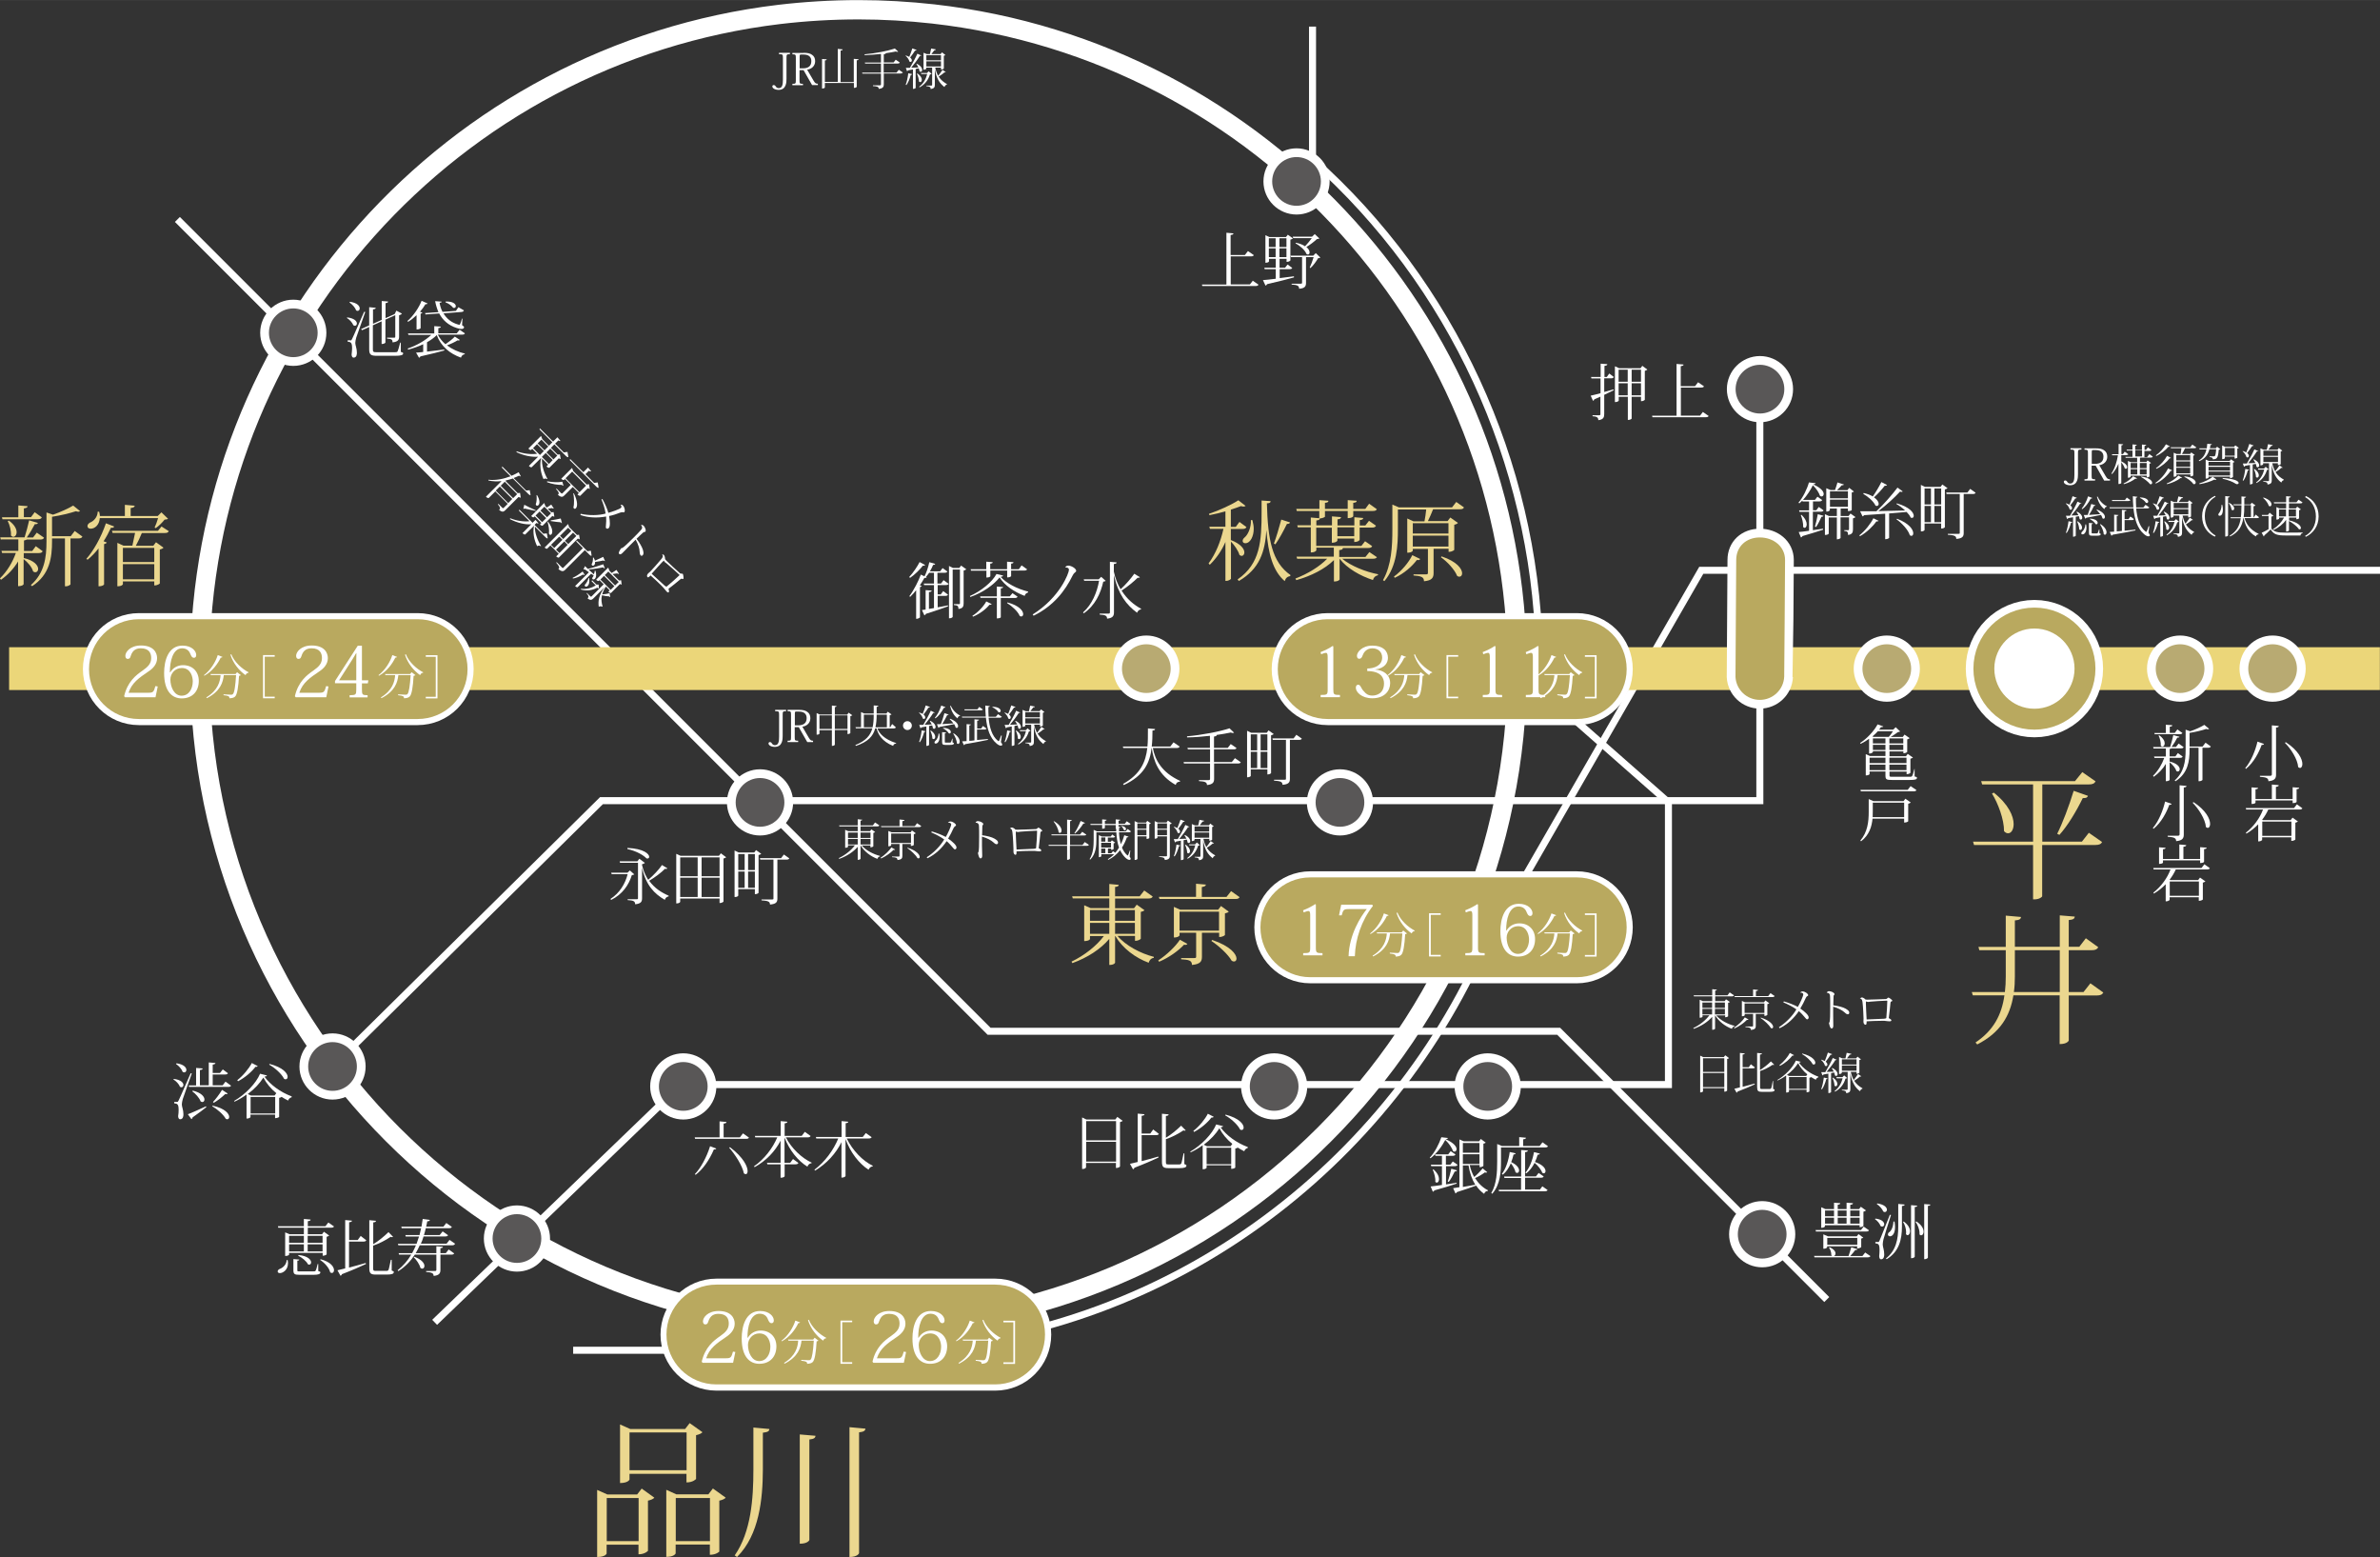<?xml version="1.0" encoding="UTF-8"?>
<svg id="_レイヤー_2" data-name="レイヤー 2" xmlns="http://www.w3.org/2000/svg" width="68.25mm" height="44.64mm" viewBox="0 0 193.46 126.53">
  <rect x="0" y="0" width="193.46" height="126.53" fill="#333333" stroke="none"/>
  <g id="_レイアウト" data-name="レイアウト">
    <g>
      <polyline points="14.42 17.83 80.4 83.8 126.7 83.8 148.49 105.6" style="fill: none; stroke: #fff; stroke-miterlimit: 10; stroke-width: .57px;"/>
      <path d="M125.11,52.62c-.43-15.06-7.05-29.56-18.42-39.68V2.16" style="fill: none; stroke: #fff; stroke-miterlimit: 10; stroke-width: .57px;"/>
      <g>
        <polyline points="27.03 86.66 48.89 65.06 143.05 65.06 143.05 31.62" style="fill: none; stroke: #fff; stroke-miterlimit: 10; stroke-width: .57px;"/>
        <polyline points="35.33 107.45 55.38 88.13 135.62 88.13 135.62 65.2 123.33 54.38" style="fill: none; stroke: #fff; stroke-miterlimit: 10; stroke-width: .57px;"/>
      </g>
      <g>
        <path d="M1.93,45.34h0c.88,.21,1.17,.62,1.17,.89,0,.16-.1,.27-.23,.27-.06,0-.11-.02-.18-.07-.09-.35-.45-.76-.77-1v2.04s-.06,.16-.45,.16v-2.01c-.35,.58-.82,1.09-1.39,1.49l-.09-.11c.59-.57,1.03-1.31,1.3-2.07H.17l-.05-.17H1.49v-.93H.06l-.04-.17H2c.13-.41,.28-.97,.37-1.38l.71,.21c-.02,.08-.1,.11-.25,.1-.16,.31-.41,.74-.65,1.08h.51l.3-.39,.59,.41c-.05,.11-.13,.15-.33,.15h-1.07s-.11,.06-.23,.08v.85h.67l.29-.39,.56,.41c-.06,.11-.13,.15-.33,.15H1.93v.41Zm-1.73-3.14l-.04-.17H1.49v-.96l.75,.06c0,.1-.08,.15-.3,.18v.71h.58l.3-.4,.58,.42c-.06,.11-.14,.15-.33,.15H.2Zm.52,.1c.47,.34,.63,.69,.63,.94,0,.23-.13,.38-.27,.38-.06,0-.13-.04-.19-.11,.03-.36-.1-.86-.26-1.17l.09-.04Zm5.36,.85l.62,.45c-.06,.11-.14,.15-.34,.15h-.63v3.74s-.15,.15-.38,.15h-.07v-3.89h-1.05v.24c0,1.29-.17,2.7-1.62,3.64l-.1-.09c1.09-.97,1.27-2.2,1.27-3.55v-2.35l.53,.18c.61-.21,1.28-.52,1.64-.74l.56,.45s-.08,.05-.13,.05-.13-.01-.21-.04c-.49,.16-1.25,.35-1.94,.45v1.58h1.52l.33-.43Z" style="fill: #ebd78f;"/>
        <path d="M7.02,45.41c.57-.64,1.2-1.74,1.59-2.89l.67,.26c-.03,.08-.08,.12-.26,.1-.18,.39-.38,.76-.6,1.1l.26,.1c-.02,.06-.1,.11-.22,.13v3.28s-.08,.15-.45,.15v-3.08c-.28,.36-.58,.67-.89,.92l-.1-.07Zm5.55-2.55c.09-.18,.21-.51,.28-.76h-4.74c-.03,.54-.39,.86-.74,.86-.19,0-.26-.11-.26-.22s.09-.21,.21-.28c.3-.11,.62-.46,.62-.88h.12c.04,.13,.05,.24,.06,.35h2.03v-.91l.8,.07c-.01,.11-.09,.16-.33,.19v.65h2.2l.3-.3,.54,.52c-.06,.05-.14,.06-.28,.07-.17,.22-.48,.53-.72,.69l-.1-.05Zm.56-.08l.59,.38c-.06,.11-.13,.15-.33,.15h-1.86c-.13,.33-.33,.74-.49,1.04h1.42l.22-.29,.61,.44c-.04,.06-.16,.12-.3,.15v2.76s-.15,.16-.45,.16v-.33h-2.55v.23s-.05,.17-.45,.17v-3.53l.5,.23h.72c.07-.31,.16-.74,.22-1.04h-1.83l-.05-.17h3.74l.3-.36Zm-.59,1.74h-2.55v1.15h2.55v-1.15Zm-2.55,2.55h2.55v-1.23h-2.55v1.23Z" style="fill: #ebd78f;"/>
      </g>
      <g>
        <path d="M92.25,76.05h-1.41c.66,.79,1.88,1.43,2.95,1.7v.08c-.21,.03-.36,.18-.42,.4-1.08-.4-2.12-1.17-2.71-2.17h-.02v2.17s-.06,.18-.47,.18v-2.12c-.71,.84-1.78,1.53-3,1.97l-.07-.12c1.06-.51,2.03-1.28,2.63-2.08h-1.13v.25s-.06,.16-.47,.16v-2.91l.52,.23h1.52v-.79h-2.97l-.05-.17h3.02v-1l.77,.07c-.01,.1-.08,.15-.3,.17v.76h2l.37-.47,.69,.49c-.06,.11-.14,.16-.35,.16h-2.71v.79h1.54l.22-.29,.63,.45c-.05,.06-.16,.11-.3,.14v2.18s-.13,.17-.47,.17v-.38Zm-2.08-2.1h-1.57v.87h1.57v-.87Zm-1.57,1.93h1.57v-.89h-1.57v.89Zm3.65-1.93h-1.61v.87h1.61v-.87Zm-1.61,1.93h1.61v-.89h-1.61v.89Z" style="fill: #ebd78f;"/>
        <path d="M94.15,78.04c.68-.44,1.41-1.14,1.76-1.68l.61,.34s-.07,.08-.14,.08c-.04,0-.08,0-.13-.02-.43,.47-1.22,1.05-2.03,1.39l-.07-.11Zm5.92-5.63l.69,.49c-.06,.1-.13,.15-.34,.15h-6.17l-.05-.17h3.02v-1.07l.8,.07c-.01,.11-.09,.16-.33,.2v.8h2.01l.37-.47Zm-.98,3.38h-1.39v1.95c0,.37-.11,.6-.81,.67,0-.4-.32-.42-.88-.46v-.1h1.05c.13,0,.17-.02,.17-.11v-1.95h-1.35v.22s-.07,.17-.46,.17v-2.49l.51,.23h3.09l.23-.3,.63,.46c-.05,.06-.16,.11-.31,.14v1.76s-.14,.16-.47,.16v-.35Zm-3.21-.17h3.21v-1.54h-3.21v1.54Zm2.66,.76c1.51,.51,1.97,1.17,1.97,1.51,0,.15-.08,.24-.21,.24-.05,0-.11-.02-.18-.06-.29-.52-1.06-1.22-1.65-1.61l.06-.08Z" style="fill: #ebd78f;"/>
      </g>
      <g>
        <path d="M100.05,42.97v.91c.84,.33,1.1,.74,1.1,1.01,0,.16-.1,.28-.22,.28-.06,0-.12-.03-.18-.08-.09-.33-.4-.79-.69-1.08v3.03s-.16,.16-.38,.16h-.07v-3.16c-.3,.69-.73,1.32-1.27,1.85l-.1-.11c.58-.78,.99-1.8,1.21-2.81h-1.1l-.05-.17h1.31v-1.25c-.42,.12-.88,.23-1.3,.31-.01-.05-.03-.08-.04-.11,.83-.27,1.88-.76,2.39-1.1l.59,.46s-.08,.05-.16,.05c-.06,0-.13,0-.21-.04-.23,.09-.52,.19-.83,.29v1.4h.4l.3-.4,.57,.42c-.06,.11-.13,.15-.33,.15h-.93Zm2.49-2.3l.74,.05c0,.11-.05,.16-.3,.18,.08,2.97,.41,4.77,1.92,5.83l-.03,.08c-.22,.04-.37,.16-.44,.41-.96-.82-1.34-2.22-1.49-4.14h0c-.11,1.73-.54,3.14-2.24,4.13l-.1-.13c1.85-1.28,1.95-3.12,1.95-5.51v-.91Zm-.74,1.59c.07,.26,.11,.5,.11,.71,0,.6-.27,1.17-.69,1.17-.16,0-.21-.11-.21-.19,0-.1,.06-.2,.16-.28,.28-.23,.54-.82,.51-1.41h.12Zm1.75,1.91c.18-.48,.42-1.27,.6-1.95l.71,.23c-.03,.08-.08,.12-.25,.12-.28,.57-.63,1.22-.94,1.66l-.11-.06Z" style="fill: #ebd78f;"/>
        <path d="M111.94,45.25c-.06,.1-.13,.15-.33,.15h-2.51c.69,.58,1.91,1.07,2.91,1.26v.08c-.2,.04-.35,.17-.41,.39-1.02-.33-2.1-.94-2.71-1.73h0v1.69s-.07,.16-.46,.16v-1.74c-.74,.73-1.85,1.29-3.06,1.63l-.07-.13c1.02-.39,1.97-.98,2.58-1.61h-2.44l-.05-.17h3.03v-.73h-1.42v.22s-.08,.17-.45,.17v-2.04h-1.06l-.04-.17h1.1v-.63l.69,.06v-.59h-1.83l-.04-.17h1.88v-.71l.73,.05c0,.11-.06,.14-.28,.17v.49h1.85v-.71l.73,.05c0,.11-.06,.14-.28,.17v.49h.98l.31-.42,.63,.45c-.06,.1-.14,.14-.33,.14h-1.59v.43s-.06,.15-.45,.15v-.58h-1.85v.47s-.14,.13-.41,.13c-.01,.1-.08,.15-.29,.17v.4h1.27v-.73l.74,.06c-.01,.11-.08,.16-.29,.18v.5h1.37v-.67l.72,.06c-.01,.1-.07,.15-.28,.17v.44h.45l.3-.38,.57,.4c-.06,.11-.13,.15-.33,.15h-1v1s-.08,.17-.44,.17v-.28h-1.37v.18s-.08,.16-.45,.16v-1.22h-1.27v1.48h3.67l.3-.38,.58,.4c-.06,.11-.14,.15-.34,.15h-2.04c-.01,.1-.08,.15-.3,.17v.56h2.13l.32-.4,.62,.42Zm-1.86-2.4h-1.37v.72h1.37v-.72Z" style="fill: #ebd78f;"/>
        <path d="M118.35,40.77l.65,.46c-.05,.11-.13,.15-.34,.15h-2.17c-.12,.3-.28,.68-.42,.96h1.6l.22-.29,.62,.44c-.05,.06-.16,.12-.3,.15v2.04s-.13,.16-.46,.16v-.25h-1.22v1.97c0,.36-.11,.61-.78,.67,0-.35-.23-.42-.85-.47v-.09h1.01c.12,0,.16-.03,.16-.11v-1.96h-1.23v.15s-.06,.16-.45,.16v-2.78l.5,.23h.9c.06-.28,.11-.67,.14-.96h-2.3v1.6c0,1.27-.06,3-1.1,4.22l-.11-.08c.69-1.23,.76-2.75,.76-4.14v-2l.54,.23h4.31l.34-.44Zm-5.03,6.07c.62-.45,1.21-1.17,1.48-1.73l.64,.31c-.03,.06-.07,.09-.16,.09-.03,0-.06,0-.11-.01-.37,.5-1.04,1.11-1.8,1.45l-.06-.11Zm4.42-4.33h-2.9v.84h2.9v-.84Zm0,1.9v-.89h-2.9v.89h2.9Zm-.56,.8c1.27,.42,1.67,1.03,1.67,1.37,0,.17-.09,.28-.23,.28-.06,0-.12-.02-.18-.07-.19-.5-.81-1.16-1.31-1.51l.05-.07Z" style="fill: #ebd78f;"/>
      </g>
      <g>
        <path d="M28.22,25.79c.6,.07,.79,.32,.79,.49,0,.11-.07,.19-.16,.19-.04,0-.08-.01-.13-.05-.08-.21-.31-.46-.52-.58l.02-.05Zm.27,1.87c.06,0,.07,0,.12-.1,.03-.04,.09-.18,.99-2.23l.09,.02c-.22,.64-.65,1.83-.73,2.07-.04,.16-.08,.31-.08,.44,0,.21,.13,.43,.13,.8,0,.08,0,.4-.27,.4-.09,0-.15-.09-.16-.25,.02-.18,.04-.36,.04-.5,0-.48-.1-.52-.36-.55v-.11c.17,0,.22,0,.22,0h0Zm-.06-3.14c.62,.08,.81,.35,.81,.54,0,.11-.07,.2-.17,.2-.04,0-.08-.01-.12-.04-.08-.23-.32-.5-.54-.64l.03-.05Zm4.15,3.33v.74c.16,.05,.19,.07,.19,.12,0,.14-.15,.2-.68,.2h-1.45c-.49,0-.63-.09-.63-.53v-1.81l-.58,.26-.08-.09,.66-.3v-1.48l.53,.05c0,.08-.05,.1-.22,.13v1.17l.71-.32v-1.53l.52,.04c0,.07-.06,.11-.21,.13v1.22l.74-.33,.14-.28,.45,.24c-.04,.06-.12,.11-.23,.14v1.75c0,.22-.07,.4-.53,.45,0-.21-.05-.28-.45-.31v-.07h.57c.08,0,.1-.02,.1-.08v-1.75l-.8,.36v1.86s-.04,.12-.31,.12v-1.84l-.71,.32v1.95c0,.21,.04,.24,.3,.24h1.48c.1,0,.18,0,.23-.07,.04-.07,.12-.36,.21-.71h.05Z" style="fill: #fff;"/>
        <path d="M34.18,26.67s-.06,.1-.32,.1v-1.16c-.21,.2-.44,.39-.69,.54l-.05-.07c.51-.44,.95-1.12,1.15-1.64l.49,.22s-.05,.06-.12,.06c-.01,0-.04,0-.06,0-.11,.19-.26,.4-.44,.61l.2,.07s-.06,.07-.15,.09v1.17Zm1.41,.52c.15,.3,.36,.56,.62,.78,.28-.19,.6-.44,.76-.62l.41,.27s-.05,.05-.09,.05c-.02,0-.05-.01-.09-.02-.21,.13-.55,.3-.87,.41,.41,.31,.91,.54,1.45,.67v.05c-.15,.02-.26,.12-.31,.28-.92-.33-1.62-.92-1.97-1.83-.22,.22-.49,.41-.79,.58v.76l1.4-.17v.08c-.43,.12-1.05,.28-1.94,.48-.02,.06-.07,.1-.11,.11l-.24-.42c.14,0,.34-.03,.58-.05v-.63c-.37,.18-.79,.32-1.22,.44l-.04-.09c.76-.26,1.45-.67,1.92-1.11h-1.86l-.04-.12h2.14v-.59l.53,.04c0,.07-.05,.1-.2,.12v.42h1.5l.23-.29,.43,.3c-.04,.07-.1,.1-.24,.1h-1.94Zm-1.05-1.75l1.1-.08c-.12-.27-.21-.58-.27-.89l.53,.04c0,.06-.04,.08-.17,.09,.04,.25,.12,.51,.24,.74l1.09-.08,.2-.3,.45,.26c-.03,.08-.09,.12-.21,.13l-1.45,.11c.24,.41,.62,.75,1.19,.91,.04,0,.07,.02,.09,.02,.03,0,.06-.02,.07-.06,.04-.08,.11-.27,.15-.44h.04s-.03,.53-.03,.53c.12,.08,.16,.13,.16,.17,0,.08-.08,.14-.21,.14-.11,0-.25-.04-.39-.08-.69-.22-1.14-.65-1.42-1.18l-1.11,.08-.04-.12Zm1.69-.94c.61-.02,.82,.21,.82,.37,0,.08-.05,.15-.14,.15-.03,0-.06,0-.09-.03-.12-.16-.38-.35-.6-.42v-.07Z" style="fill: #fff;"/>
      </g>
      <g>
        <path d="M101.82,22.8l.48,.33c-.04,.07-.1,.11-.24,.11h-4.33l-.03-.12h1.99v-4.21l.57,.05c0,.08-.07,.12-.23,.13v1.63h1.16l.25-.32,.48,.33c-.04,.07-.1,.1-.24,.1h-1.64v2.28h1.56l.25-.32Z" style="fill: #fff;"/>
        <path d="M103.99,22.6c.37-.04,.77-.1,1.19-.15v.09c-.49,.14-1.21,.32-2.19,.55-.02,.06-.07,.1-.12,.12l-.21-.45c.22-.02,.59-.05,1.04-.11v-.78h-.9l-.03-.12h.93v-.72h-.55v.21s-.03,.11-.29,.11v-2.24l.32,.15h1.35l.15-.19,.42,.3s-.11,.08-.21,.1v1.69s-.09,.12-.31,.12v-.25h-.57v.72h.45l.2-.26,.38,.28c-.04,.07-.09,.1-.22,.1h-.8v.74Zm-.3-3.24h-.55v.71h.55v-.71Zm-.55,1.53h.55v-.71h-.55v.71Zm1.43-1.53h-.57v.71h.57v-.71Zm-.57,1.53h.57v-.71h-.57v.71Zm2.96-.32l.37,.36s-.09,.05-.19,.05c-.14,.25-.4,.61-.62,.8l-.06-.04c.1-.2,.24-.57,.32-.85h-.62v2.09c0,.26-.07,.45-.56,.48,0-.28-.21-.31-.61-.34v-.07h.73c.09,0,.12-.02,.12-.07v-2.09h-.9l-.04-.12h1.85l.21-.21Zm-1.63-.85c.34,.07,.58,.17,.75,.29,.18-.19,.41-.46,.55-.66h-1.51l-.04-.12h1.57l.22-.21,.38,.36s-.1,.04-.21,.05c-.2,.19-.55,.46-.85,.64,.19,.15,.26,.32,.26,.44,0,.1-.05,.17-.14,.17-.03,0-.07-.02-.11-.04-.12-.32-.55-.69-.89-.87l.02-.06Z" style="fill: #fff;"/>
      </g>
      <g>
        <path d="M73.91,46.88c.33-.35,.67-.87,.84-1.21l.45,.24s-.05,.06-.1,.06c-.03,0-.05,0-.08-.01-.23,.3-.64,.72-1.05,1l-.05-.07Zm2.58,.54l.21-.28,.41,.3c-.04,.07-.1,.1-.23,.1h-.66v.76h.25l.2-.27,.39,.29c-.04,.07-.1,.1-.23,.1h-.61v.93l.84-.16v.08c-.41,.15-1,.36-1.8,.61-.02,.06-.07,.1-.12,.12l-.2-.43c.08-.01,.18-.03,.3-.04v-1.58l.49,.04c0,.08-.06,.1-.22,.12v1.37c.13-.02,.26-.04,.41-.07v-1.87h-.8l-.03-.12h.83v-.88h-.39c-.08,.12-.17,.23-.26,.33l.06,.03s-.05,.06-.12,.06c-.02,0-.04,0-.07,0-.09,.17-.22,.38-.37,.6l.16,.06s-.07,.07-.15,.09v2.46s-.13,.11-.25,.11h-.06v-2.32c-.15,.19-.32,.38-.49,.54l-.06-.06c.38-.51,.75-1.25,.93-1.75l.3,.14c.15-.29,.3-.72,.39-1.15l.48,.14c-.02,.05-.05,.08-.17,.08-.07,.18-.16,.36-.26,.52h.83l.2-.26,.39,.28c-.04,.07-.1,.1-.23,.1h-.58v.88h.27Zm1.64-1.46l.42,.3s-.11,.08-.22,.1v2.66c0,.24-.05,.42-.42,.46,0-.25-.08-.29-.37-.32v-.07h.42c.05,0,.07-.01,.07-.08v-2.73h-.59v3.84s-.02,.12-.3,.12v-4.25l.32,.16h.52l.15-.2Z" style="fill: #fff;"/>
        <path d="M78.84,48.43c.93-.41,1.81-1.14,2.16-1.79l.54,.13c-.02,.06-.07,.09-.21,.1,.49,.53,1.32,.97,2.24,1.2v.07c-.15,.04-.25,.15-.28,.28-.89-.34-1.63-.86-2.04-1.5-.46,.59-1.36,1.24-2.38,1.59l-.03-.08Zm1.33-2.06h-1.24l-.03-.12h1.27v-.61l.52,.04c0,.07-.04,.1-.2,.12v.45h1.37v-.61l.52,.04c0,.07-.04,.1-.19,.12v.45h.63l.22-.31,.45,.32c-.04,.07-.1,.1-.23,.1h-1.07v.45s-.05,.11-.32,.11v-.56h-1.37v.47s-.05,.1-.32,.1v-.58Zm.45,2.71s-.05,.06-.11,.06c-.03,0-.05,0-.08,0-.27,.34-.78,.74-1.34,.97l-.05-.07c.47-.29,.92-.78,1.13-1.17l.45,.22Zm2.09-.59c-.04,.07-.09,.1-.23,.1h-1.13v1.57s-.04,.09-.32,.09v-1.67h-1.33l-.03-.12h1.36v-.8l.51,.04c-.01,.06-.05,.1-.19,.11v.65h.73l.22-.26,.41,.28Zm-.82,.46c.98,.26,1.28,.7,1.28,.95,0,.11-.06,.19-.15,.19-.04,0-.08,0-.13-.04-.15-.37-.64-.81-1.03-1.05l.03-.05Z" style="fill: #fff;"/>
        <path d="M86.59,46.09c.05-.08,.15-.13,.25-.13,.24,0,.64,.23,.64,.43,0,.07-.09,.1-.17,.19-.03,.03-.07,.09-.12,.18-.6,1.23-1.53,2.46-3.17,3.27l-.08-.1c2.22-1.39,2.95-3.37,2.95-3.63,0-.07-.02-.18-.29-.2h0Z" style="fill: #fff;"/>
        <path d="M89.52,46.88l.36,.32s-.09,.06-.2,.06c-.21,.95-.66,1.94-1.59,2.58l-.05-.08c.73-.65,1.13-1.62,1.3-2.57h-1.21l-.04-.12h1.22l.2-.2Zm1.01-.47c.12,.58,.32,1.06,.56,1.47,.42-.38,.87-.91,1.11-1.26l.46,.28s-.05,.05-.1,.05c-.03,0-.05,0-.09,0-.3,.3-.81,.72-1.3,1.04,.44,.7,1.02,1.17,1.59,1.48l-.02,.05c-.14,.01-.26,.12-.31,.27-.85-.62-1.53-1.48-1.88-3.05v3.01c0,.27-.07,.47-.56,.52,0-.28-.21-.3-.6-.33v-.08h.71c.09,0,.12-.03,.12-.11v-4.1l.55,.05c-.01,.07-.04,.11-.23,.13v.59Z" style="fill: #fff;"/>
      </g>
      <g>
        <path d="M14.12,87.67c.6,.07,.79,.32,.79,.49,0,.11-.07,.19-.16,.19-.04,0-.08-.01-.13-.05-.07-.21-.31-.46-.52-.58l.02-.05Zm.27,1.87c.06,0,.07,0,.12-.1,.03-.04,.09-.18,.99-2.23l.09,.02c-.22,.64-.66,1.83-.73,2.07-.04,.16-.08,.31-.08,.44,0,.21,.13,.43,.13,.8,0,.09,0,.41-.27,.41-.09,0-.15-.09-.16-.25,.03-.18,.04-.36,.04-.5,0-.48-.1-.52-.36-.55v-.11c.17,0,.22,0,.22,0h0Zm-.06-3.14c.62,.08,.82,.35,.82,.54,0,.11-.07,.2-.17,.2-.04,0-.08-.01-.13-.04-.08-.23-.32-.5-.54-.64l.03-.05Zm2.45,3.56c-.25,.2-.63,.49-1.13,.84,0,.06-.04,.11-.09,.14l-.29-.4c.26-.09,.86-.36,1.47-.64l.03,.06Zm1.55-2.07l.45,.33c-.04,.07-.09,.1-.23,.1h-3.18l-.03-.12h.6v-1.42l.53,.04c0,.08-.06,.11-.22,.13v1.24h.72v-1.86l.54,.05c0,.07-.06,.1-.22,.13v.68h.59l.23-.29,.42,.31c-.04,.07-.1,.1-.23,.1h-1.01v.88h.81l.24-.31Zm-2.67,.73c.72,.17,.96,.51,.96,.72,0,.12-.07,.21-.17,.21-.04,0-.09-.02-.14-.05-.1-.28-.41-.63-.68-.82l.04-.05Zm1.61,1.22c1.04,.23,1.36,.67,1.36,.92,0,.11-.06,.19-.16,.19-.03,0-.08-.01-.12-.04-.19-.35-.7-.79-1.1-1.02l.03-.05Zm.04-.29c.21-.22,.51-.61,.74-.99l.46,.3s-.05,.05-.1,.05c-.02,0-.05,0-.09-.02-.29,.28-.64,.55-.94,.72l-.06-.06Z" style="fill: #fff;"/>
        <path d="M19.03,89.46c.92-.53,1.79-1.44,2.11-2.21l.56,.14c-.02,.06-.07,.08-.2,.1,.48,.66,1.28,1.25,2.21,1.6v.07c-.15,.04-.25,.14-.29,.27-.18-.09-.36-.19-.53-.3-.04,.03-.11,.07-.2,.08v1.55s-.1,.1-.33,.1v-.29h-2v.2s-.04,.12-.32,.12v-1.95c-.3,.22-.63,.42-.98,.58l-.03-.08Zm.26-1.69c.48-.37,.95-.95,1.18-1.39l.48,.25s-.05,.06-.11,.06c-.02,0-.05,0-.08,0-.29,.39-.83,.87-1.41,1.17l-.05-.07Zm3.03,1.25l.14-.19c-.45-.37-.81-.8-1.05-1.27-.28,.45-.72,.93-1.27,1.34l.26,.12h1.92Zm-1.95,1.46h2v-1.34h-2v1.34Zm1.53-4.03c1.13,.29,1.48,.78,1.48,1.05,0,.12-.06,.2-.16,.2-.04,0-.08,0-.13-.04-.2-.41-.76-.9-1.21-1.15l.03-.06Z" style="fill: #fff;"/>
      </g>
      <g>
        <path d="M23.38,102.39c.02,.09,.03,.17,.03,.25,0,.56-.42,.81-.66,.81-.11,0-.18-.05-.18-.14,0-.08,.07-.15,.15-.19,.26-.09,.57-.35,.58-.73h.08Zm2.84-.58h-2.72v.14s-.05,.11-.32,.11v-1.92l.35,.15h1.17v-.53h-2.08l-.03-.12h2.11v-.59l.55,.05c0,.08-.06,.11-.23,.13v.41h1.43l.24-.3,.46,.32c-.04,.07-.09,.1-.24,.1h-1.89v.53h1.16l.15-.2,.43,.31s-.11,.08-.21,.1v1.43s-.1,.11-.32,.11v-.23Zm-1.52-1.39h-1.2v.57h1.2v-.57Zm-1.2,1.27h1.2v-.58h-1.2v.58Zm2.37,1.04v.55c.15,.05,.17,.06,.17,.11,0,.13-.14,.2-.58,.2h-1.09c-.44,0-.52-.06-.52-.39v-.89l.48,.04c-.01,.05-.04,.08-.16,.09v.76c0,.11,0,.11,.21,.11h1.09c.11,0,.15,0,.19-.07,.04-.06,.1-.26,.16-.53h.05Zm-1.61-.75c.78,.07,1.03,.4,1.03,.6,0,.1-.06,.18-.15,.18-.04,0-.07,0-.11-.03-.13-.26-.49-.55-.79-.69l.02-.06Zm1.96-1.56h-1.21v.57h1.21v-.57Zm-1.21,1.27h1.21v-.58h-1.21v.58Zm1.04,.63c.84,.22,1.1,.63,1.1,.89,0,.13-.07,.23-.17,.23-.04,0-.09-.02-.14-.05-.08-.37-.47-.79-.82-1.01l.04-.05Z" style="fill: #fff;"/>
        <path d="M29.77,100.79c-.04,.07-.1,.1-.24,.1h-1.16v2.11c.4-.1,.87-.23,1.35-.37l.03,.08c-.45,.21-1.08,.49-1.96,.83-.01,.06-.06,.11-.11,.13l-.25-.45c.14-.03,.36-.08,.63-.15v-3.93l.55,.05c0,.08-.07,.11-.23,.13v1.44h.7l.24-.33,.45,.35Zm2.07,1.58v.87c.14,.05,.17,.07,.17,.12,0,.14-.13,.21-.57,.21h-.89c-.43,0-.53-.1-.53-.54v-3.88l.54,.05c0,.08-.04,.11-.22,.13v1.77c.39-.23,.85-.6,1.24-.98l.37,.38s-.04,.03-.07,.03-.07,0-.12-.03c-.47,.32-.99,.57-1.43,.72v1.81c0,.21,.03,.24,.19,.24h.89c.07,0,.12,0,.17-.08,.04-.07,.11-.46,.19-.82h.05Z" style="fill: #fff;"/>
        <path d="M36.97,101.09c-.04,.07-.09,.1-.24,.1h-2.61c-.09,.22-.21,.43-.33,.64h1.68v-.56l.53,.04c0,.06-.03,.1-.2,.12v.4h.44l.23-.3,.45,.32c-.04,.07-.1,.1-.24,.1h-.88v1.23c0,.26-.07,.45-.55,.5-.01-.24-.17-.29-.61-.32v-.08h.71c.1,0,.12-.03,.12-.1v-1.23h-1.75c-.33,.51-.77,.98-1.34,1.34l-.06-.07c.46-.36,.82-.79,1.11-1.27h-.99l-.04-.12h1.1c.11-.21,.22-.42,.31-.64h-1.43l-.04-.12h1.52c.07-.19,.14-.39,.2-.59h-1.08l-.03-.12h1.15c.05-.19,.09-.37,.13-.56h-1.58l-.03-.12h1.64c.04-.21,.07-.43,.1-.63l.58,.08c-.01,.07-.06,.11-.21,.11-.03,.14-.05,.29-.09,.44h1.4l.24-.3,.45,.32c-.04,.07-.09,.1-.23,.1h-1.89c-.04,.18-.09,.37-.15,.56h1.28l.24-.3,.44,.31c-.04,.07-.09,.1-.23,.1h-1.76c-.06,.2-.13,.4-.22,.59h2.09l.24-.31,.46,.32Zm-3.3,1.03c.63,.23,.83,.54,.83,.75,0,.13-.08,.22-.18,.22-.04,0-.1-.02-.15-.07-.06-.27-.32-.65-.54-.86l.04-.04Z" style="fill: #fff;"/>
      </g>
      <g>
        <path d="M51.79,121.44l.37-.48,1.03,.74c-.08,.1-.28,.19-.52,.24v4.08s-.24,.28-.77,.28v-.78h-2.59v.72s-.08,.28-.77,.28v-5.45l.83,.37h2.41Zm-2.47,3.79h2.59v-3.5h-2.59v3.5Zm1.85-5.47v.47s-.11,.28-.77,.28v-4.76l.83,.37h4.46l.37-.48,1.04,.74c-.08,.1-.28,.19-.52,.24v3.56s-.23,.28-.78,.28v-.7h-4.64Zm4.64-3.36h-4.64v3.07h4.64v-3.07Zm2.15,4.56l1.03,.74c-.08,.1-.28,.19-.52,.24v4.14s-.24,.26-.77,.26v-.83h-2.78v.72s-.1,.28-.76,.28v-5.45l.82,.37h2.6l.37-.48Zm-3.03,4.27h2.78v-3.5h-2.78v3.5Z" style="fill: #ebd78f;"/>
        <path d="M61.24,116l1.3,.12c-.02,.19-.13,.25-.53,.3v3c-.01,2.39-.29,5.3-2.1,7.1l-.19-.13c1.34-1.92,1.52-4.64,1.52-6.97v-3.42Zm3.77,.56l1.28,.11c-.02,.18-.13,.26-.5,.3v8.17s-.11,.3-.78,.3v-8.88Zm4.04-.59l1.3,.12c-.02,.17-.14,.26-.52,.3v9.82s-.11,.31-.78,.31v-10.55Z" style="fill: #ebd78f;"/>
      </g>
      <g>
        <path d="M90.83,90.76l.43,.32s-.12,.08-.22,.1v3.61s-.09,.12-.33,.12v-.41h-2.43v.35s-.02,.14-.32,.14v-4.19l.35,.17h2.35l.16-.21Zm-.11,.34h-2.43v1.56h2.43v-1.56Zm-2.43,3.29h2.43v-1.61h-2.43v1.61Z" style="fill: #fff;"/>
        <path d="M94.2,92.14c-.04,.07-.1,.1-.24,.1h-1.16v2.11c.4-.1,.87-.23,1.35-.37l.02,.08c-.45,.21-1.08,.49-1.96,.83-.01,.06-.06,.11-.11,.13l-.25-.45c.14-.03,.36-.08,.63-.15v-3.93l.55,.05c0,.08-.07,.11-.23,.13v1.44h.7l.24-.33,.45,.35Zm2.07,1.58v.87c.14,.05,.17,.07,.17,.12,0,.14-.13,.21-.57,.21h-.89c-.43,0-.53-.1-.53-.54v-3.88l.54,.05c0,.08-.04,.11-.22,.13v1.77c.39-.23,.85-.6,1.24-.98l.37,.38s-.04,.03-.07,.03-.07,0-.11-.03c-.47,.32-.99,.57-1.43,.72v1.81c0,.21,.02,.24,.19,.24h.89c.07,0,.12,0,.17-.08,.04-.07,.11-.46,.19-.82h.05Z" style="fill: #fff;"/>
        <path d="M96.75,93.58c.92-.53,1.79-1.44,2.11-2.21l.56,.14c-.02,.06-.07,.08-.2,.1,.48,.66,1.28,1.25,2.21,1.6v.07c-.15,.04-.25,.14-.29,.27-.18-.09-.36-.19-.53-.3-.04,.03-.11,.07-.2,.08v1.55s-.1,.1-.33,.1v-.29h-2v.2s-.04,.12-.32,.12v-1.95c-.3,.22-.63,.42-.98,.58l-.03-.08Zm.26-1.69c.48-.37,.95-.95,1.17-1.39l.48,.25s-.05,.06-.11,.06c-.03,0-.05,0-.08,0-.29,.39-.83,.87-1.41,1.17l-.05-.07Zm3.02,1.25l.14-.19c-.45-.37-.81-.8-1.05-1.27-.28,.45-.72,.93-1.27,1.34l.26,.12h1.92Zm-1.95,1.46h2v-1.34h-2v1.34Zm1.53-4.03c1.13,.29,1.48,.78,1.48,1.05,0,.12-.06,.2-.16,.2-.04,0-.08,0-.13-.04-.2-.41-.76-.9-1.21-1.15l.03-.06Z" style="fill: #fff;"/>
      </g>
      <g>
        <path d="M116.22,94.07c.4-.41,.77-1.14,.94-1.66l.54,.06c-.01,.05-.06,.08-.19,.1,.69,.3,.89,.62,.89,.81,0,.12-.08,.2-.17,.2-.04,0-.08-.02-.12-.05-.09-.25-.31-.61-.63-.9-.25,.49-.7,1.11-1.2,1.49l-.06-.05Zm1.29,2.18c.28-.04,.58-.09,.89-.14v.07c-.42,.14-1.01,.33-1.81,.55-.02,.06-.07,.1-.12,.11l-.18-.43c.19-.02,.52-.06,.92-.12v-1.53h-.87l-.03-.12h.9v-.72h-.53l-.03-.12h1.07l.2-.26,.39,.27c-.04,.07-.09,.11-.23,.11h-.55v.72h.36l.2-.26,.39,.27c-.04,.07-.09,.11-.23,.11h-.71v1.48Zm-.99-1.23c.34,.3,.45,.59,.45,.79,0,.17-.08,.29-.18,.29-.04,0-.08-.02-.12-.07,.03-.3-.09-.72-.21-.98l.06-.03Zm1.9,.09c-.01,.06-.05,.08-.17,.08-.14,.3-.32,.64-.49,.85l-.08-.04c.1-.25,.21-.66,.29-1.03l.46,.13Zm1.05-.42c.08,.35,.2,.67,.36,.95,.21-.17,.48-.44,.69-.7l.37,.31s-.05,.04-.08,.04c-.03,0-.06,0-.1-.03-.26,.19-.57,.37-.81,.47,.27,.43,.62,.77,1.05,.99v.05c-.15,0-.26,.09-.31,.24-.25-.18-.47-.4-.65-.67-.38,.13-.89,.32-1.57,.53-.02,.06-.06,.09-.11,.11l-.19-.43c.12-.02,.29-.04,.51-.08v-3.88l.36,.15h1.24l.14-.19,.4,.3s-.09,.07-.19,.08v1.81s-.12,.1-.26,.1h-.05v-.17h-.79Zm.79-1.81h-1.35v.79h1.35v-.79Zm-1.35,1.7h1.35v-.79h-1.35v.79Zm0,.12v1.75c.3-.05,.65-.11,1.01-.18-.27-.43-.45-.95-.55-1.57h-.46Z" style="fill: #fff;"/>
        <path d="M125.38,92.82l.45,.32c-.04,.07-.1,.1-.24,.1h-3.58v1.11c0,.81-.04,1.89-.71,2.65l-.08-.05c.44-.76,.48-1.71,.48-2.59v-1.4l.38,.16h1.41v-.72l.55,.05c0,.07-.06,.11-.23,.13v.54h1.34l.24-.31Zm-.23,3.87l.22-.29,.43,.3c-.04,.07-.1,.1-.24,.1h-3.71l-.03-.12h1.82v-.96h-1.35l-.03-.12h1.39v-2.15l.54,.04c0,.08-.06,.11-.22,.13v1.97h.88l.22-.28,.41,.29c-.04,.07-.09,.1-.23,.1h-1.28v.96h1.18Zm-3.07-1.3c.3-.37,.54-1.05,.64-1.78l.48,.11c-.02,.06-.05,.09-.17,.09-.05,.22-.11,.42-.19,.62,.49,.23,.64,.5,.64,.68,0,.12-.07,.2-.16,.2-.04,0-.09-.02-.13-.06-.04-.22-.21-.52-.38-.72-.17,.39-.39,.71-.65,.92l-.07-.05Zm1.91-.1c.31-.34,.58-.97,.7-1.67l.48,.12c-.02,.06-.06,.09-.18,.09-.06,.21-.13,.41-.22,.59,.66,.22,.86,.54,.86,.74,0,.11-.06,.18-.15,.18-.04,0-.08-.01-.12-.05-.09-.26-.37-.6-.62-.8-.18,.36-.41,.65-.67,.85l-.07-.05Z" style="fill: #fff;"/>
      </g>
      <g>
        <path d="M151.6,101.77l.44,.3c-.04,.07-.1,.1-.24,.1h-4.31l-.03-.12h1.47s-.05-.03-.07-.06v-.03c0-.19-.08-.44-.19-.58l.05-.03c.36,.16,.48,.35,.48,.5,0,.1-.05,.17-.12,.21h1.18c.08-.21,.16-.5,.22-.71l.51,.16c-.02,.05-.07,.07-.18,.06-.1,.14-.26,.33-.41,.49h.99l.23-.29Zm.32-1.8c-.04,.08-.09,.1-.23,.1h-4.08l-.03-.12h3.69l.22-.28,.43,.3Zm-3.58-.41v.1s-.05,.11-.3,.11v-1.67l.34,.15h.7v-.52l.51,.04c0,.07-.06,.1-.21,.13v.35h.72v-.52l.52,.04c0,.08-.06,.11-.22,.13v.35h.71l.15-.19,.42,.3s-.11,.08-.21,.1v1.16s-.09,.1-.31,.1v-.16h-2.81Zm2.94,1.79s-.12,.09-.27,.09h-.05v-.17h-2.44v.1s-.1,.1-.26,.1h-.05v-1.17l.37,.16h2.35l.14-.18,.39,.29s-.08,.06-.17,.07v.69Zm-2.2-2.99h-.73v.47h.73v-.47Zm0,1.07v-.48h-.73v.48h.73Zm-.55,1.72h2.44v-.56h-2.44v.56Zm1.57-2.79h-.72v.47h.72v-.47Zm-.72,.59v.48h.72v-.48h-.72Zm1.78-.59h-.76v.47h.76v-.47Zm-.76,1.07h.76v-.48h-.76v.48Z" style="fill: #fff;"/>
        <path d="M152.44,99.02c.54,.06,.72,.29,.72,.46,0,.11-.07,.19-.17,.19-.04,0-.09-.02-.13-.05-.06-.19-.26-.43-.45-.55l.03-.05Zm.22,1.91h0s0,0,0,0c.05,0,.06,0,.11-.1,.02-.04,.08-.17,.85-2.12l.09,.02c-.19,.6-.55,1.74-.61,1.97-.03,.14-.06,.28-.06,.4v.03c0,.2,.12,.43,.12,.8,0,.08,0,.4-.26,.4-.09,0-.14-.09-.15-.25,.02-.18,.03-.35,.03-.5,0-.48-.09-.52-.34-.55v-.11h.22Zm-.06-3.14c.6,.09,.78,.34,.78,.51,0,.11-.08,.19-.17,.19-.04,0-.08-.01-.13-.05-.08-.21-.31-.46-.52-.6l.03-.05Zm1.7,.04l.52,.05c0,.08-.06,.1-.22,.12v1.67c0,1.05-.23,2.04-1.24,2.65l-.06-.06c.82-.64,1-1.56,1-2.58v-1.84Zm-.3,1.44c.03,.17,.04,.31,.04,.44,0,.56-.24,.75-.41,.75-.09,0-.17-.06-.17-.15,0-.04,.02-.09,.05-.14,.21-.13,.37-.41,.4-.91h.08Zm.75-.01c.38,.28,.51,.57,.51,.79,0,.19-.1,.32-.2,.32-.04,0-.09-.03-.13-.08,0-.05,.01-.11,.01-.17,0-.29-.11-.62-.25-.83l.06-.03Zm.59-1.33l.5,.04c0,.07-.05,.1-.2,.11v4.04s-.04,.12-.3,.12v-4.32Zm.43,1.32c.45,.29,.59,.61,.59,.83,0,.18-.09,.3-.2,.3-.04,0-.09-.02-.13-.07,0-.04,0-.07,0-.1,0-.32-.15-.69-.32-.92l.06-.04Zm.63-1.41l.51,.04c0,.07-.05,.1-.2,.11v4.2s-.04,.13-.3,.13v-4.48Z" style="fill: #fff;"/>
      </g>
      <g>
        <path d="M60.4,92.1l.48,.34c-.04,.07-.09,.1-.24,.1h-4.14l-.03-.12h2.02v-1.3l.56,.05c0,.08-.06,.11-.23,.13v1.12h1.32l.25-.32Zm-2.18,1.23c-.03,.05-.06,.08-.19,.07-.37,.87-.9,1.62-1.48,2.06l-.07-.05c.47-.48,.95-1.35,1.24-2.27l.51,.19Zm1.12-.11c1.1,.84,1.43,1.57,1.43,1.94,0,.16-.06,.25-.15,.25-.04,0-.09-.02-.15-.06-.13-.64-.72-1.55-1.2-2.09l.07-.04Z" style="fill: #fff;"/>
        <path d="M65.89,92.31c-.04,.07-.09,.11-.24,.11h-1.77c.45,.89,1.3,1.69,2.09,2.05v.05c-.15,.01-.28,.11-.34,.28-.76-.47-1.46-1.32-1.86-2.37v2.06h.46l.23-.31,.44,.32c-.04,.07-.1,.11-.23,.11h-.89v.97s-.04,.12-.33,.12v-1.09h-1.07l-.04-.12h1.11v-1.8c-.45,.87-1.17,1.63-2.11,2.15l-.05-.07c.84-.58,1.52-1.47,1.89-2.35h-1.79l-.03-.12h2.1v-1.2l.54,.05c0,.07-.06,.11-.22,.13v1.02h1.39l.25-.33,.47,.34Z" style="fill: #fff;"/>
        <path d="M70.85,92.41c-.04,.07-.1,.1-.24,.1h-1.78c.46,.96,1.3,1.83,2.12,2.22l-.02,.05c-.14,.01-.26,.11-.33,.27-.77-.5-1.47-1.39-1.87-2.49v3s-.04,.13-.33,.13v-2.88c-.45,.92-1.2,1.74-2.14,2.31l-.06-.07c.86-.64,1.56-1.61,1.94-2.54h-1.79l-.03-.12h2.09v-1.29l.54,.05c0,.07-.05,.1-.21,.12v1.12h1.39l.25-.32,.48,.34Z" style="fill: #fff;"/>
      </g>
      <g>
        <path d="M131.17,30.64c-.04,.08-.09,.1-.23,.1h-.54v1.11c.24-.06,.49-.14,.75-.21l.02,.07c-.21,.1-.46,.22-.77,.37v1.56c0,.26-.06,.45-.48,.5,0-.25-.17-.3-.47-.32v-.08h.54c.08,0,.1-.02,.1-.1v-1.41c-.15,.07-.32,.14-.5,.22-.01,.06-.05,.1-.1,.12l-.19-.42c.16-.03,.45-.11,.8-.2v-1.2h-.74l-.03-.12h.78v-1.08l.54,.04c0,.08-.04,.11-.23,.14v.9h.19l.2-.28,.38,.29Zm2.32-.92l.42,.31s-.11,.08-.21,.1v2.36s-.1,.11-.31,.11v-.36h-.76v1.78s-.1,.1-.26,.1h-.05v-1.88h-.74v.31s-.04,.12-.31,.12v-2.91l.34,.16h1.74l.15-.2Zm-1.18,.32h-.74v.98h.74v-.98Zm-.74,2.08h.74v-.98h-.74v.98Zm1.82-2.08h-.76v.98h.76v-.98Zm-.76,2.08h.76v-.98h-.76v.98Z" style="fill: #fff;"/>
        <path d="M138.41,33.47l.48,.33c-.04,.07-.1,.1-.24,.1h-4.33l-.03-.12h1.99v-4.21l.57,.05c0,.08-.07,.11-.23,.13v1.63h1.16l.25-.32,.48,.33c-.04,.08-.1,.1-.24,.1h-1.64v2.28h1.56l.25-.32Z" style="fill: #fff;"/>
      </g>
      <g>
        <path d="M146.2,40.83c.36-.41,.7-1.12,.84-1.63l.54,.06c-.01,.05-.06,.08-.19,.1,.65,.29,.85,.58,.85,.78,0,.12-.08,.2-.17,.2-.04,0-.09-.02-.13-.05-.08-.24-.28-.58-.58-.86-.18,.37-.47,.83-.8,1.19h.97l.2-.26,.39,.27c-.04,.07-.09,.11-.23,.11h-.52v.72h.27l.2-.27,.39,.28c-.03,.07-.09,.11-.23,.11h-.64v1.5c.26-.04,.54-.08,.83-.12v.08c-.39,.13-.94,.31-1.68,.52-.02,.06-.07,.1-.12,.11l-.18-.44c.18-.01,.48-.05,.84-.1v-1.54h-.78l-.03-.12h.81v-.72h-.53l-.02-.07c-.08,.08-.16,.15-.24,.22l-.06-.05Zm.23,1c.32,.3,.43,.58,.43,.77,0,.17-.08,.29-.17,.29-.04,0-.08-.02-.12-.07,.02-.29-.08-.7-.19-.96l.06-.03Zm1.79,.08c-.01,.05-.05,.08-.16,.08-.13,.29-.29,.62-.44,.83l-.09-.03c.08-.25,.17-.66,.23-1.01l.46,.13Zm2.19-.19l.42,.3s-.12,.08-.21,.1v.88c0,.25-.05,.42-.4,.47,0-.25-.05-.3-.31-.33v-.06h.33s.06-.01,.06-.08v-.96h-.69v1.68s-.1,.1-.26,.1h-.04v-1.77h-.66v1.31s-.05,.11-.31,.11v-1.69l.33,.15h.64v-.61h-.57v.15s-.1,.1-.25,.1h-.04v-1.9l.35,.15h.36c.07-.19,.15-.44,.2-.62l.53,.17s-.05,.06-.12,.06c-.02,0-.04,0-.06,0-.1,.12-.25,.27-.39,.4h.85l.14-.19,.39,.3s-.08,.06-.18,.08v1.42s-.04,.09-.31,.09v-.21h-.59v.61h.64l.15-.19Zm-.2-1.8h-1.46v.57h1.46v-.57Zm-1.46,1.26h1.46v-.58h-1.46v.58Z" style="fill: #fff;"/>
        <path d="M152.71,42.31s-.05,.06-.11,.06c-.03,0-.05,0-.08,0-.27,.39-.78,.89-1.33,1.2l-.05-.07c.47-.37,.92-.95,1.14-1.39l.44,.22Zm1.95-2.38s-.04,.04-.08,.04c-.04,0-.08-.01-.13-.03-.44,.48-1.13,1.12-1.77,1.59,.63-.02,1.39-.03,2.18-.05-.22-.21-.48-.4-.71-.53l.03-.05c1.06,.3,1.38,.76,1.38,1.01,0,.1-.05,.17-.14,.17-.03,0-.07,0-.11-.03-.06-.14-.18-.3-.33-.45-.41,.04-.87,.08-1.42,.12v1.99s-.11,.1-.27,.1h-.05v-2.07c-.51,.04-1.07,.08-1.71,.12-.04,.05-.09,.09-.13,.1l-.2-.42c.4,0,.89,0,1.33,0,.59-.56,1.28-1.35,1.71-1.92l.44,.32Zm-3.17,.13c.32,.07,.56,.17,.74,.28,.22-.31,.49-.75,.7-1.17l.46,.24s-.05,.06-.11,.06c-.03,0-.05,0-.08,0-.26,.33-.58,.69-.87,.94,.27,.19,.38,.39,.38,.53,0,.1-.06,.17-.15,.17-.03,0-.07,0-.11-.03-.15-.34-.62-.74-.99-.95l.02-.06Zm2.71,2.09c1.02,.39,1.32,.9,1.32,1.18,0,.13-.06,.21-.15,.21-.04,0-.08-.02-.13-.05-.13-.44-.65-.99-1.08-1.29l.04-.05Z" style="fill: #fff;"/>
        <path d="M157.89,39.37l.42,.3s-.12,.08-.22,.1v3.07s-.08,.11-.3,.11v-.41h-1.35v.52s-.02,.12-.3,.12v-3.78l.33,.16h1.27l.15-.2Zm-.93,.32h-.52v1.3h.52v-1.3Zm-.52,1.42v1.32h.52v-1.32h-.52Zm1.35-1.42h-.55v1.3h.55v-1.3Zm-.55,2.74h.55v-1.32h-.55v1.32Zm2.9-2.71l.45,.32c-.04,.07-.1,.1-.23,.1h-.74v3.17c0,.26-.08,.44-.6,.48,0-.27-.21-.3-.69-.34v-.07h.84c.1,0,.13-.01,.13-.07v-3.17h-1.07l-.03-.12h1.72l.24-.31Z" style="fill: #fff;"/>
      </g>
      <path d="M123.33,54.33c0,29.57-23.97,53.54-53.54,53.54S16.24,83.9,16.24,54.33C16.24,26.94,36.81,4.35,63.34,1.17c2.11-.25,4.26-.38,6.45-.38,2.05,0,4.07,.12,6.06,.34,26.72,3.01,47.48,25.68,47.48,53.2Z" style="fill: none; stroke: #fff; stroke-miterlimit: 10; stroke-width: 1.57px;"/>
      <path d="M193.46,46.34h-55.17l-17.89,31.08c-8.62,18.92-27.69,32.3-49.84,32.3h-23.97" style="fill: none; stroke: #fff; stroke-miterlimit: 10; stroke-width: .57px;"/>
      <line x1=".74" y1="54.33" x2="193.45" y2="54.33" style="fill: none; stroke: #ebd679; stroke-miterlimit: 10; stroke-width: 3.48px;"/>
      <path d="M145.04,31.62c0,1.1-.89,1.98-1.98,1.98s-1.98-.89-1.98-1.98,.89-1.98,1.98-1.98,1.98,.89,1.98,1.98Z" style="fill: none; stroke: #fff; stroke-miterlimit: 10; stroke-width: 1.42px;"/>
      <path d="M145.04,31.62c0,1.1-.89,1.98-1.98,1.98s-1.98-.89-1.98-1.98,.89-1.98,1.98-1.98,1.98,.89,1.98,1.98" style="fill: #595757;"/>
      <path d="M145.1,45.51s-.06,9.45-.07,9.48c-.05,1.05-.92,1.88-1.98,1.88s-1.92-.82-1.98-1.86c0-.04,.06-9.46,.06-9.51,0-1.1,.82-1.83,1.92-1.83s2.05,.73,2.05,1.83Z" style="fill: none; stroke: #fff; stroke-miterlimit: 10; stroke-width: 1.42px;"/>
      <path d="M145.1,45.51s-.06,9.45-.07,9.48c-.05,1.05-.92,1.88-1.98,1.88s-1.92-.82-1.98-1.86c0-.04,.06-9.46,.06-9.51,0-1.1,.82-1.83,1.92-1.83s2.05,.73,2.05,1.83" style="fill: #b9a95f;"/>
      <path d="M95.16,54.33c0,1.1-.89,1.98-1.98,1.98s-1.98-.89-1.98-1.98,.89-1.98,1.98-1.98,1.98,.89,1.98,1.98Z" style="fill: none; stroke: #fff; stroke-miterlimit: 10; stroke-width: 1.42px;"/>
      <path d="M95.16,54.33c0,1.1-.89,1.98-1.98,1.98s-1.98-.89-1.98-1.98,.89-1.98,1.98-1.98,1.98,.89,1.98,1.98" style="fill: #b8aa72;"/>
      <path d="M179.19,54.33c0,1.1-.89,1.98-1.98,1.98s-1.98-.89-1.98-1.98,.89-1.98,1.98-1.98,1.98,.89,1.98,1.98Z" style="fill: none; stroke: #fff; stroke-miterlimit: 10; stroke-width: 1.42px;"/>
      <path d="M179.19,54.33c0,1.1-.89,1.98-1.98,1.98s-1.98-.89-1.98-1.98,.89-1.98,1.98-1.98,1.98,.89,1.98,1.98" style="fill: #b8aa72;"/>
      <path d="M155.35,54.33c0,1.1-.89,1.98-1.98,1.98s-1.98-.89-1.98-1.98,.89-1.98,1.98-1.98,1.98,.89,1.98,1.98Z" style="fill: none; stroke: #fff; stroke-miterlimit: 10; stroke-width: 1.42px;"/>
      <path d="M155.35,54.33c0,1.1-.89,1.98-1.98,1.98s-1.98-.89-1.98-1.98,.89-1.98,1.98-1.98,1.98,.89,1.98,1.98" style="fill: #b8aa72;"/>
      <path d="M168.63,54.33c0,1.8-1.46,3.26-3.26,3.26s-3.26-1.46-3.26-3.26,1.46-3.26,3.26-3.26,3.26,1.46,3.26,3.26Z" style="fill: none; stroke: #fff; stroke-miterlimit: 10; stroke-width: 4.64px;"/>
      <path d="M168.63,54.33c0,1.8-1.46,3.26-3.26,3.26s-3.26-1.46-3.26-3.26,1.46-3.26,3.26-3.26,3.26,1.46,3.26,3.26Z" style="fill: #b9a95f; stroke: #b9a95f; stroke-miterlimit: 10; stroke-width: 3.4px;"/>
      <path d="M168.63,54.33c0,1.8-1.46,3.26-3.26,3.26s-3.26-1.46-3.26-3.26,1.46-3.26,3.26-3.26,3.26,1.46,3.26,3.26" style="fill: #fff;"/>
      <path d="M122.91,88.28c0,1.1-.89,1.98-1.98,1.98s-1.98-.89-1.98-1.98,.89-1.98,1.98-1.98,1.98,.89,1.98,1.98Z" style="fill: none; stroke: #fff; stroke-miterlimit: 10; stroke-width: 1.42px;"/>
      <path d="M122.91,88.28c0,1.1-.89,1.98-1.98,1.98s-1.98-.89-1.98-1.98,.89-1.98,1.98-1.98,1.98,.89,1.98,1.98" style="fill: #595757;"/>
      <path d="M145.22,100.29c0,1.1-.89,1.98-1.98,1.98s-1.98-.89-1.98-1.98,.89-1.98,1.98-1.98,1.98,.89,1.98,1.98Z" style="fill: none; stroke: #fff; stroke-miterlimit: 10; stroke-width: 1.42px;"/>
      <path d="M145.22,100.29c0,1.1-.89,1.98-1.98,1.98s-1.98-.89-1.98-1.98,.89-1.98,1.98-1.98,1.98,.89,1.98,1.98" style="fill: #595757;"/>
      <path d="M110.9,65.2c0,1.1-.89,1.98-1.98,1.98s-1.98-.89-1.98-1.98,.89-1.98,1.98-1.98,1.98,.89,1.98,1.98Z" style="fill: none; stroke: #fff; stroke-miterlimit: 10; stroke-width: 1.42px;"/>
      <path d="M110.9,65.2c0,1.1-.89,1.98-1.98,1.98s-1.98-.89-1.98-1.98,.89-1.98,1.98-1.98,1.98,.89,1.98,1.98" style="fill: #595757;"/>
      <path d="M63.76,65.2c0,1.1-.89,1.98-1.98,1.98s-1.98-.89-1.98-1.98,.89-1.98,1.98-1.98,1.98,.89,1.98,1.98Z" style="fill: none; stroke: #fff; stroke-miterlimit: 10; stroke-width: 1.42px;"/>
      <path d="M63.76,65.2c0,1.1-.89,1.98-1.98,1.98s-1.98-.89-1.98-1.98,.89-1.98,1.98-1.98,1.98,.89,1.98,1.98" style="fill: #595757;"/>
      <path d="M29.01,86.66c0,1.1-.89,1.98-1.98,1.98s-1.98-.89-1.98-1.98,.89-1.98,1.98-1.98,1.98,.89,1.98,1.98Z" style="fill: none; stroke: #fff; stroke-miterlimit: 10; stroke-width: 1.42px;"/>
      <path d="M29.01,86.66c0,1.1-.89,1.98-1.98,1.98s-1.98-.89-1.98-1.98,.89-1.98,1.98-1.98,1.98,.89,1.98,1.98" style="fill: #595757;"/>
      <path d="M105.55,88.28c0,1.1-.89,1.98-1.98,1.98s-1.98-.89-1.98-1.98,.89-1.98,1.98-1.98,1.98,.89,1.98,1.98Z" style="fill: none; stroke: #fff; stroke-miterlimit: 10; stroke-width: 1.42px;"/>
      <path d="M105.55,88.28c0,1.1-.89,1.98-1.98,1.98s-1.98-.89-1.98-1.98,.89-1.98,1.98-1.98,1.98,.89,1.98,1.98" style="fill: #595757;"/>
      <path d="M57.52,88.28c0,1.1-.89,1.98-1.98,1.98s-1.98-.89-1.98-1.98,.89-1.98,1.98-1.98,1.98,.89,1.98,1.98Z" style="fill: none; stroke: #fff; stroke-miterlimit: 10; stroke-width: 1.42px;"/>
      <path d="M57.52,88.28c0,1.1-.89,1.98-1.98,1.98s-1.98-.89-1.98-1.98,.89-1.98,1.98-1.98,1.98,.89,1.98,1.98" style="fill: #595757;"/>
      <path d="M44,100.64c0,1.1-.89,1.98-1.98,1.98s-1.98-.89-1.98-1.98,.89-1.98,1.98-1.98,1.98,.89,1.98,1.98Z" style="fill: none; stroke: #fff; stroke-miterlimit: 10; stroke-width: 1.42px;"/>
      <path d="M44,100.64c0,1.1-.89,1.98-1.98,1.98s-1.98-.89-1.98-1.98,.89-1.98,1.98-1.98,1.98,.89,1.98,1.98" style="fill: #595757;"/>
      <path d="M25.82,27.04c0,1.1-.89,1.98-1.98,1.98s-1.98-.89-1.98-1.98,.89-1.98,1.98-1.98,1.98,.89,1.98,1.98Z" style="fill: none; stroke: #fff; stroke-miterlimit: 10; stroke-width: 1.42px;"/>
      <path d="M25.82,27.04c0,1.1-.89,1.98-1.98,1.98s-1.98-.89-1.98-1.98,.89-1.98,1.98-1.98,1.98,.89,1.98,1.98" style="fill: #595757;"/>
      <path d="M107.37,14.74c0,1.1-.89,1.98-1.98,1.98s-1.98-.89-1.98-1.98,.89-1.98,1.98-1.98,1.98,.89,1.98,1.98Z" style="fill: none; stroke: #fff; stroke-miterlimit: 10; stroke-width: 1.42px;"/>
      <path d="M107.37,14.74c0,1.1-.89,1.98-1.98,1.98s-1.98-.89-1.98-1.98,.89-1.98,1.98-1.98,1.98,.89,1.98,1.98" style="fill: #595757;"/>
      <g>
        <path d="M63.93,6.4c0,.25,0,.9-.64,.9-.31,0-.51-.14-.51-.28,0-.07,.05-.11,.11-.11,.07,0,.12,.03,.18,.13,.05,.07,.12,.12,.23,.12,.29,0,.34-.29,.34-.69v-1.78c0-.27-.02-.29-.32-.29v-.11h.89v.11c-.26,0-.28,.03-.28,.28v1.71Z" style="fill: #fff;"/>
        <path d="M65.33,4.29c.32,0,.52,.04,.69,.17,.16,.11,.24,.28,.24,.51,0,.4-.3,.64-.65,.69l.52,.89c.13,.22,.19,.25,.35,.25v.11h-.47l-.69-1.21h-.33v.83c0,.26,.02,.28,.28,.28v.11h-.86v-.11c.26,0,.28-.02,.28-.28v-1.84c0-.25-.02-.28-.28-.28v-.11h.91Zm-.24,.14c-.08,0-.09,.03-.09,.22v.9h.25c.42,0,.7-.15,.7-.59,0-.3-.17-.53-.63-.53h-.23Z" style="fill: #fff;"/>
        <path d="M69.4,4.78l.39,.03c0,.05-.04,.08-.15,.09v2.15s-.03,.09-.23,.09v-.4h-2.36v.37s-.03,.08-.23,.08v-2.4l.38,.03c0,.05-.04,.08-.15,.09v1.74h1.05V3.97l.4,.04c0,.06-.05,.08-.17,.1v2.56h1.07v-1.88Z" style="fill: #fff;"/>
        <path d="M73.05,5.66l.34,.23s-.07,.08-.17,.08h-1.38v.88c0,.19-.05,.33-.41,.37,0-.18-.15-.21-.47-.23v-.06h.55c.08,0,.1-.02,.1-.08v-.87h-1.51l-.02-.08h1.53v-.74h-1.29l-.02-.08h1.31v-.7c-.43,.05-.89,.08-1.33,.1v-.07c.86-.07,1.91-.28,2.46-.47l.27,.25s-.04,.02-.07,.02c-.03,0-.07,0-.12-.03-.24,.05-.52,.1-.82,.14,0,.05-.03,.07-.16,.09v.66h.8l.17-.22,.33,.23c-.03,.05-.07,.08-.17,.08h-1.14v.74h1.04l.18-.22Z" style="fill: #fff;"/>
        <path d="M73.64,4.51c.11,.03,.19,.07,.27,.11,.08-.19,.18-.46,.25-.69l.35,.13s-.05,.06-.13,.05c-.12,.19-.27,.4-.4,.56,.1,.08,.14,.17,.14,.23,0,.08-.05,.13-.11,.13-.03,0-.06-.01-.09-.04-.03-.15-.17-.35-.31-.46l.03-.03Zm.5,1.52s-.03,.06-.11,.06c-.08,.31-.21,.63-.35,.82l-.06-.03c.09-.22,.17-.59,.21-.93l.31,.07Zm.77-1.53s-.04,.04-.08,.04c-.02,0-.04,0-.06,0-.17,.28-.45,.65-.7,.96,.17,0,.37-.01,.58-.02-.04-.1-.11-.2-.16-.27l.04-.03c.33,.17,.43,.36,.43,.49,0,.09-.05,.16-.12,.16-.03,0-.06-.01-.1-.05,0-.07-.03-.15-.06-.23-.08,.02-.16,.03-.25,.05v1.55s-.08,.07-.19,.07h-.03v-1.58l-.39,.07s-.05,.07-.09,.07l-.1-.27c.08,0,.2,0,.33,0,.21-.35,.46-.81,.61-1.15l.34,.16Zm-.33,1.47c.27,.19,.35,.38,.35,.51,0,.11-.06,.19-.13,.19-.03,0-.07-.02-.1-.05,0-.19-.08-.46-.17-.63l.04-.02Zm.91-.18l.24,.21s-.06,.04-.14,.05c-.12,.41-.39,.81-.85,1.05l-.02-.06c.35-.25,.55-.64,.65-1.03h-.48l-.03-.08h.49l.13-.13Zm.53-.3c.06,.27,.14,.49,.24,.67,.13-.16,.28-.37,.35-.49l.27,.19s-.02,.02-.05,.02c-.01,0-.03,0-.05-.01-.1,.1-.3,.24-.48,.35,.18,.29,.43,.47,.67,.61v.04c-.09,.02-.16,.09-.2,.2-.39-.3-.65-.69-.78-1.45h0v1.27c0,.18-.04,.3-.34,.34,0-.19-.12-.21-.35-.23v-.05h.4c.06,0,.07-.01,.07-.06v-1.4h-.48v.1s-.07,.07-.18,.07h-.04v-1.38l.26,.11h.26c.03-.13,.07-.32,.1-.45l.38,.07c-.01,.05-.05,.07-.13,.08-.06,.09-.16,.21-.23,.3h.75l.11-.14,.28,.22s-.06,.05-.13,.06v1.04s-.08,.07-.19,.07h-.04v-.15h-.47Zm.47-1.01h-1.19v.42h1.19v-.42Zm-1.19,.92h1.19v-.42h-1.19v.42Z" style="fill: #fff;"/>
      </g>
      <g>
        <path d="M63.62,59.79c0,.25,0,.9-.64,.9-.31,0-.51-.14-.51-.28,0-.07,.05-.11,.11-.11,.07,0,.12,.03,.18,.13,.05,.07,.12,.12,.23,.12,.29,0,.34-.29,.34-.69v-1.78c0-.27-.02-.29-.32-.29v-.11h.89v.11c-.26,0-.28,.03-.28,.28v1.71Z" style="fill: #fff;"/>
        <path d="M64.94,57.68c.32,0,.52,.04,.69,.17,.16,.11,.24,.28,.24,.51,0,.4-.3,.64-.65,.69l.52,.89c.13,.22,.19,.25,.35,.25v.11h-.47l-.69-1.21h-.33v.82c0,.26,.02,.28,.28,.28v.11h-.86v-.11c.26,0,.28-.02,.28-.28v-1.84c0-.25-.02-.28-.28-.28v-.11h.91Zm-.24,.14c-.08,0-.09,.03-.09,.22v.9h.25c.42,0,.71-.15,.71-.59,0-.3-.17-.53-.63-.53h-.23Z" style="fill: #fff;"/>
        <path d="M68.97,57.9l.31,.22s-.08,.06-.16,.07v1.38s-.07,.08-.23,.08v-.33h-1.03v1.19s-.03,.1-.24,.1v-1.28h-1.01v.28s-.02,.09-.23,.09v-1.76l.25,.12h.99v-.73l.39,.04s-.04,.08-.15,.09v.61h1l.11-.14Zm-2.36,1.33h1.01v-1.1h-1.01v1.1Zm1.25,0h1.03v-1.1h-1.03v1.1Z" style="fill: #fff;"/>
        <path d="M72.83,59.11s-.07,.08-.17,.08h-1.34c.15,.41,.56,.88,1.52,1.19v.04c-.13,.01-.21,.06-.24,.19-.92-.37-1.23-.96-1.35-1.42h-.11c-.17,.63-.58,1.09-1.57,1.42l-.04-.07c.85-.34,1.22-.78,1.38-1.36h-1.34l-.03-.09h.45v-1.23l.27,.12h.76v-.66l.39,.03s-.03,.07-.15,.09c0,.19,0,.37,0,.54h.79l.11-.15,.31,.22s-.08,.06-.15,.07v.97h.04l.16-.26,.3,.27Zm-2.61-.01h.71c.07-.3,.09-.64,.09-1.03h-.8v1.03Zm1.87-1.03h-.83c0,.38-.03,.73-.1,1.03h.93v-1.03Z" style="fill: #fff;"/>
        <path d="M73.4,58.96c0-.2,.16-.36,.36-.36s.36,.16,.36,.36-.16,.36-.36,.36-.36-.17-.36-.36Z" style="fill: #fff;"/>
        <path d="M74.73,57.9c.11,.03,.2,.07,.27,.11,.08-.19,.18-.46,.25-.69l.35,.13s-.05,.06-.13,.05c-.12,.19-.27,.4-.4,.56,.1,.08,.14,.17,.14,.23,0,.08-.05,.13-.11,.13-.03,0-.06-.01-.09-.04-.03-.15-.17-.35-.31-.46l.03-.03Zm.5,1.52s-.03,.06-.11,.06c-.08,.31-.21,.63-.35,.83l-.06-.03c.09-.22,.17-.59,.21-.93l.31,.07Zm.77-1.53s-.04,.04-.08,.04c-.02,0-.04,0-.06,0-.17,.28-.45,.65-.7,.96,.17,0,.37-.01,.58-.02-.05-.1-.11-.2-.16-.27l.04-.03c.33,.17,.43,.36,.43,.49,0,.09-.05,.16-.12,.16-.03,0-.06-.01-.1-.05,0-.07-.03-.15-.06-.23-.08,.02-.16,.03-.25,.05v1.55s-.08,.07-.19,.07h-.03v-1.58l-.39,.07s-.05,.07-.09,.07l-.1-.27c.08,0,.2,0,.33,0,.21-.35,.46-.81,.61-1.15l.34,.16Zm-.33,1.47c.27,.19,.35,.38,.35,.51,0,.11-.06,.19-.13,.19-.03,0-.07-.02-.1-.05,0-.2-.08-.46-.17-.63l.05-.02Zm.68,.25c.02,.1,.03,.19,.03,.27,0,.31-.14,.54-.32,.54-.05,0-.1-.02-.1-.09,0-.05,.03-.1,.08-.14,.12-.09,.25-.34,.25-.58h.06Zm.5-2.14s-.05,.06-.13,.05c-.18,.35-.42,.67-.68,.85l-.05-.04c.19-.22,.4-.6,.52-1l.34,.13Zm-.71,1.38c.08,0,.2,0,.34-.01,.1-.28,.22-.63,.29-.89l.35,.11s-.05,.05-.13,.05c-.1,.21-.25,.49-.4,.73,.25-.01,.58-.04,.91-.06-.09-.13-.2-.25-.3-.34l.03-.04c.49,.19,.65,.44,.65,.6,0,.09-.05,.15-.11,.15-.03,0-.06-.01-.09-.04-.02-.08-.06-.18-.12-.27-.29,.06-.68,.14-1.19,.23-.02,.04-.05,.07-.09,.07l-.12-.29Zm1.29,1.18v.3c.09,.03,.11,.04,.11,.07,0,.09-.09,.13-.32,.13h-.37c-.23,0-.27-.05-.27-.27v-.77l.33,.03s-.02,.06-.11,.07v.67c0,.08,0,.08,.08,.08h.34s.06,0,.08-.04c.02-.03,.06-.15,.1-.28h.04Zm-.77-.89c.47,.02,.63,.21,.63,.34,0,.07-.04,.12-.1,.12-.02,0-.05,0-.07-.02-.08-.15-.29-.31-.46-.4v-.04Zm1.37-.97c-.1,.01-.16,.08-.2,.2-.28-.21-.48-.55-.6-1l.06-.02c.15,.35,.45,.65,.75,.79v.04Zm-.52,1.41c.38,.24,.5,.5,.5,.67,0,.12-.06,.2-.13,.2-.03,0-.07-.02-.1-.05,0-.24-.16-.58-.3-.79l.04-.02Z" style="fill: #fff;"/>
        <path d="M81.43,59.77l-.07,.53c.07,.1,.11,.16,.11,.21,0,.05-.05,.08-.12,.08-.1,0-.24-.08-.35-.18-.53-.44-.77-1.19-.86-2.1h-1.93l-.02-.08h1.94c-.02-.29-.04-.59-.04-.9l.38,.05s-.03,.06-.13,.08c0,.26,0,.52,.02,.78h.59l.17-.21,.32,.22s-.07,.07-.17,.07h-.91c.07,.79,.28,1.5,.75,1.87,.03,.02,.05,.04,.06,.04,.06,0,.18-.4,.2-.46h.04Zm-2.01-.49v.85c.28-.02,.57-.05,.88-.08v.07c-.43,.09-1.03,.21-1.86,.35-.02,.04-.05,.07-.09,.08l-.14-.31c.09,0,.21-.01,.36-.02v-1.38l.36,.03s-.04,.07-.14,.08v1.25c.13,0,.27-.02,.42-.04v-1.71l.37,.03c0,.05-.04,.07-.15,.09v.63h.32l.15-.21,.29,.21c-.03,.05-.08,.08-.17,.08h-.59Zm.47-1.63c-.03,.05-.07,.07-.16,.07h-1.32l-.02-.08h1.06l.15-.2,.29,.21Zm.8-.22c.49,.01,.65,.2,.65,.33,0,.07-.05,.12-.11,.12-.03,0-.05,0-.08-.02-.08-.15-.3-.31-.48-.39v-.04Z" style="fill: #fff;"/>
        <path d="M81.68,57.9c.11,.03,.19,.07,.27,.11,.08-.19,.18-.46,.25-.69l.35,.13s-.05,.06-.13,.05c-.12,.19-.27,.4-.4,.56,.1,.08,.14,.17,.14,.23,0,.08-.05,.13-.11,.13-.03,0-.06-.01-.09-.04-.03-.15-.17-.35-.31-.46l.03-.03Zm.5,1.52s-.03,.06-.11,.06c-.08,.31-.21,.63-.35,.83l-.06-.03c.09-.22,.17-.59,.21-.93l.31,.07Zm.77-1.53s-.04,.04-.08,.04c-.02,0-.04,0-.06,0-.17,.28-.45,.65-.71,.96,.17,0,.37-.01,.58-.02-.05-.1-.11-.2-.16-.27l.04-.03c.33,.17,.43,.36,.43,.49,0,.09-.05,.16-.12,.16-.03,0-.06-.01-.1-.05,0-.07-.03-.15-.06-.23-.08,.02-.16,.03-.25,.05v1.55s-.08,.07-.19,.07h-.03v-1.58l-.39,.07s-.05,.07-.09,.07l-.1-.27c.08,0,.19,0,.33,0,.21-.35,.46-.81,.61-1.15l.34,.16Zm-.33,1.47c.27,.19,.35,.38,.35,.51,0,.11-.06,.19-.13,.19-.03,0-.07-.02-.1-.05,0-.2-.08-.46-.17-.63l.05-.02Zm.91-.18l.24,.21s-.06,.04-.14,.05c-.12,.41-.39,.81-.85,1.06l-.03-.06c.35-.25,.55-.64,.65-1.03h-.48l-.03-.08h.49l.13-.13Zm.53-.3c.06,.27,.14,.49,.24,.67,.13-.16,.28-.37,.35-.49l.27,.19s-.02,.02-.05,.02c-.01,0-.03,0-.05-.01-.1,.1-.3,.24-.48,.35,.18,.29,.42,.47,.67,.61v.04c-.09,.02-.16,.09-.19,.2-.39-.3-.65-.69-.78-1.45h0v1.27c0,.18-.04,.3-.34,.34,0-.19-.12-.21-.35-.23v-.05h.4c.06,0,.07-.01,.07-.06v-1.39h-.48v.1s-.07,.07-.18,.07h-.04v-1.38l.26,.11h.26c.03-.13,.07-.32,.1-.45l.38,.07c-.01,.05-.05,.07-.13,.07-.06,.09-.16,.21-.23,.3h.75l.11-.14,.28,.22s-.06,.05-.13,.06v1.04s-.08,.07-.19,.07h-.04v-.15h-.47Zm.47-1.01h-1.19v.42h1.19v-.42Zm-1.19,.92h1.19v-.42h-1.19v.42Z" style="fill: #fff;"/>
      </g>
      <g>
        <path d="M44.56,37.76l-.5-.5c-.05,.51,.16,1.17,.44,1.65l-.03,.02c-.08-.06-.19-.06-.29,0-.24-.53-.33-1.16-.19-1.73h0s-.77,.76-.77,.76c-.01,.01-.09,.04-.23-.1l.75-.75c-.55,.04-1.17-.09-1.76-.37l.02-.07c.56,.2,1.17,.27,1.66,.2l-.4-.4-.09,.09s-.08,.04-.22-.11l1.03-1.03,.1,.26,.54,.54,.28-.28-1.05-1.05,.04-.08,1.07,1.07,.35-.35,.25,.3s-.08,.03-.17-.05l-.27,.27,.71,.71,.3-.04,.07,.42c-.06,.02-.1,0-.18-.07l-.96-.96-.28,.28,.55,.55,.18-.02,.07,.38s-.1-.02-.16-.06l-.77,.77s-.11,.01-.23-.11l.13-.13Zm-1.23-1.35l.56,.56,.32-.32-.56-.56-.32,.32Zm1.24-.13l-.56-.56-.31,.31,.56,.56,.31-.31Zm-.52,.85l.57,.57,.31-.32-.57-.57-.32,.32Zm1.25-.11l-.57-.57-.31,.31,.57,.57,.31-.31Z" style="fill: #fff;"/>
        <path d="M44.5,39.11c.4,.08,.9,.1,1.21,.03l.09,.33s-.05,0-.08-.02c-.01-.01-.02-.03-.04-.05-.32,.01-.8-.06-1.21-.22v-.07Zm2.55,.95l-.49-.49-.69,.69c-.13,.13-.25,.17-.52-.05,.14-.14,.04-.26-.15-.47l.04-.04,.37,.37s.07,.05,.1,.02l.69-.69-.48-.48-.08,.08s-.08,.04-.22-.1l.88-.88,.1,.26,1.09,1.09,.19-.03,.06,.39s-.1-.02-.16-.06l-.62,.62s-.11,0-.22-.11l.12-.12Zm-1.08-1.2l1.13,1.14,.54-.54-1.13-1.14-.54,.54Zm2.62,.35l.07,.42c-.06,.01-.1,0-.17-.07l-2.18-2.18,.04-.08,1.07,1.07,.38-.38,.26,.31s-.09,.03-.19-.05l-.28,.28,.71,.71,.29-.04Zm-1.95,.86c.36,.72,.29,1.11,.17,1.23-.05,.05-.11,.06-.16,.01-.02-.02-.03-.05-.04-.08,.08-.29,.06-.81-.01-1.15h.05Z" style="fill: #fff;"/>
        <path d="M50.43,41.02c.08-.02,.16,0,.21,.06,.13,.13,.2,.45,.1,.54-.03,.03-.06,0-.13,0-.04,0-.08,0-.16,.02-.3,.12-.63,.23-.94,.29,.08,.43,.1,.86-.03,.98-.06,.06-.15,.07-.21,.01-.07-.07,.04-.4,0-.95-.68,.12-1.39,.12-2.09-.12l.02-.1c.69,.15,1.46,.14,2.03-.02-.06-.39-.19-.8-.34-1.15l.08-.03c.2,.37,.39,.79,.48,1.12,.3-.08,.93-.3,1.03-.41,.09-.09-.01-.22-.07-.27v-.02Z" style="fill: #fff;"/>
        <path d="M52.1,42.67c.05-.03,.15-.01,.21,.04,.12,.12,.24,.4,.14,.5-.02,.02-.06,.01-.1,.02-.02,0-.05,.03-.09,.06-.11,.09-.32,.3-.52,.49,.26,.33,.45,.67,.52,.9,.06,.22,.07,.35-.02,.44-.06,.06-.13,.05-.17,0-.06-.07-.07-.19-.08-.31,0-.21-.11-.59-.32-.96-.18,.18-.37,.37-.52,.52-.08,.08-.48,.5-.57,.58-.11,.11-.2,.11-.25,.06-.1-.09,.09-.35,.16-.46,.04,0,.1-.02,.15-.06,.14-.1,.31-.25,.86-.8,.23-.23,.45-.45,.56-.58,.12-.12,.22-.26,.04-.44h0Z" style="fill: #fff;"/>
        <path d="M53.81,45.04s.11,.01,.16,.06c.05,.05,.1,.23,.09,.33,.03,.04,.06,.07,.09,.11,.23,.23,.89,.84,1.11,1.03,.04,.04,.07,.04,.12,.04,.05,0,.1,0,.12,.02,.04,.04,.08,.36,.05,.4-.03,.03-.06,.02-.12,0-.04-.02-.07,0-.1,.02-.16,.13-.67,.56-.99,.79,.04,.11,.06,.24,.02,.28-.04,.05-.09,.02-.17-.05-.06-.06-.15-.18-.25-.3-.05-.06-.12-.13-.2-.21-.26-.26-.63-.6-.86-.8-.13,.14-.2,.19-.25,.13-.07-.07-.04-.2,.06-.3,.03-.02,.15-.14,.18-.16,.08-.08,.68-.74,.87-.98,.1-.12,.2-.25,.09-.39h0Zm.23,.64s-.06-.08-.07-.13c-.03,.03-.07,.05-.12,.1-.13,.14-.66,.71-.88,.97,.29,.27,.84,.77,1.04,.95,.06,.06,.12,.09,.17,.1,.36-.29,.84-.73,1.04-.92,.02-.02,.02-.03,0-.05-.17-.16-.85-.77-.99-.88l-.19-.15Z" style="fill: #fff;"/>
        <path d="M43.06,39.83l.07,.39c-.06,.02-.1,0-.17-.07l-1.27-1.27c-.19,.06-.38,.12-.59,.16l.03,.08,.95,.95,.19-.02,.06,.39s-.11-.02-.18-.06l-1.08,1.08c-.13,.13-.25,.18-.5-.03,.14-.13,.07-.24-.1-.45l.04-.04,.33,.33s.06,.04,.09,.01l.34-.34-1.01-1.01-.54,.54s-.11,0-.19-.08l-.03-.03,1.27-1.27c-.35,.04-.71,.03-1.07-.05v-.06c.62,.07,1.25-.07,1.8-.28l-.71-.71,.04-.08,.75,.75c.21-.09,.41-.19,.58-.29l.18,.34s-.08,0-.15-.06c-.14,.07-.28,.13-.44,.19l1.02,1.02,.27-.03Zm-2.76,.04l1.01,1.01,.33-.34-1.01-1.01-.33,.33Zm1.74,.28l-1.01-1.01-.33,.33,1.01,1.01,.33-.33Z" style="fill: #fff;"/>
        <path d="M44.53,43.74c-.05,.02-.1,0-.17-.07l-.88-.88c-.02,.49,.21,1.12,.5,1.57l-.03,.02c-.08-.06-.19-.07-.29,0-.25-.51-.37-1.12-.25-1.66h0s-.72,.71-.72,.71c0,0-.08,.03-.22-.11l.72-.72c-.54,.04-1.15-.12-1.74-.42l.02-.07c.53,.21,1.1,.3,1.57,.24l-.86-.86,.04-.08,1.07,1.07,.24-.24,.25,.29s-.08,.03-.17-.04l-.16,.16,.72,.72,.28-.03,.07,.4Zm-1.92-2.73c.16,.09,.55,.28,.95,.46l-.02,.04c-.21-.04-.51-.1-.89-.19-.04,.03-.08,.03-.11,.02l.08-.33Zm.86,.94l-.08,.08s-.08,.04-.21-.1l1.06-1.06,.09,.25,.12,.12c.11-.07,.26-.17,.36-.24l.21,.32s-.08,.02-.15-.04c-.1,.02-.23,.04-.34,.06l.29,.29,.18-.02,.06,.37s-.09-.01-.16-.06l-.8,.8s-.1,0-.21-.1l.12-.12-.54-.54Zm.06-.06l.54,.54,.33-.33-.54-.54-.33,.33Zm.12-1.67c.27,.45,.22,.72,.12,.82-.06,.06-.14,.07-.18,.02-.02-.02-.04-.05-.04-.09,.08-.19,.09-.52,.06-.74h.04Zm1.14,1.49l-.54-.54-.32,.32,.54,.54,.32-.32Zm-.25,.67c.43,.57,.39,.93,.28,1.04-.05,.05-.12,.06-.16,0-.02-.02-.03-.04-.04-.07,.04-.25-.02-.68-.12-.95l.04-.02Zm.23-.1c.25-.03,.61-.1,.81-.15l.1,.38s-.04,0-.06-.02c-.01,0-.02-.03-.03-.05-.2-.01-.56-.06-.82-.1v-.06Z" style="fill: #fff;"/>
        <path d="M47.07,43.46l.06,.36s-.1-.02-.16-.06l-1.55,1.55s-.1,.01-.21-.1l.21-.21-.68-.68-.26,.26s-.07,.05-.21-.09l1.91-1.91,.08,.25,.64,.64,.18-.02Zm-1.61,.14l-.67,.67,.26,.26,.67-.67-.26-.26Zm-.26,1.07l.27,.27,.67-.67-.27-.28-.67,.67Zm2.83,.09l.06,.39c-.06,.02-.1,0-.17-.07l-.38-.38-1.6,1.6c-.13,.13-.26,.18-.55-.06,.14-.14,.04-.26-.18-.52l.04-.04,.43,.43c.05,.05,.07,.06,.1,.03l1.6-1.6-.54-.54,.04-.08,.87,.87,.28-.04Zm-1.59-1.62l-.26-.26-.66,.66,.26,.26,.66-.66Zm.42,.42l-.28-.28-.66,.66,.27,.27,.66-.66Z" style="fill: #fff;"/>
        <path d="M47.52,46.72s-.06,.02-.12-.04c-.27,.16-.59,.3-.83,.33l-.02-.06c.22-.09,.54-.3,.81-.51l.17,.27Zm1.63-.54s-.06,0-.08-.03c-.01-.01-.03-.03-.04-.05-.32,.07-.78,.14-1.18,.18,.13,.12,.27,.25,.42,.39,.04-.1,.07-.21,.08-.3h.05c.11,.36,.05,.57-.04,.66-.06,.06-.15,.07-.19,.03-.02-.02-.04-.06-.03-.1,.04-.05,.08-.12,.12-.2-.07-.04-.13-.09-.21-.14l-1.1,1.1s-.11,0-.18-.08l-.02-.02,1.12-1.12-.32-.23s-.08,.01-.12,0l.12-.27c.05,.05,.14,.14,.24,.23,.39-.1,.89-.25,1.25-.38l.13,.35Zm-.49,1.32l.02,.32s-.07-.01-.13-.07c-.38,.21-.84,.3-1.34,.15l.03-.06c.43,.06,.84-.06,1.19-.27l-.34-.34,.04-.08,.35,.35h.19Zm-.77-.51c.05,.32-.02,.52-.11,.61-.08,.08-.18,.09-.22,.04-.02-.02-.04-.06-.03-.11,.14-.13,.27-.39,.32-.57l.04,.02Zm1.36,.67c-.15,.23-.25,.44-.3,.64,.21-.01,.46-.06,.6-.1l.05,.32s-.03,0-.05-.02c0,0-.02-.03-.03-.04-.14,0-.39-.04-.59-.09-.08,.33-.03,.63,.05,.9l-.03,.03c-.08-.05-.17-.05-.28,0-.07-.49,.02-.95,.47-1.58h0s-.9,.9-.9,.9c-.13,.13-.25,.19-.48,0,.14-.14,.07-.23-.08-.41l.03-.03,.28,.28s.06,.04,.09,.01l.99-.99-.34-.34-.07,.07s-.1,0-.18-.08l-.02-.03,.98-.98,.1,.26,.18,.18c.11-.07,.28-.17,.39-.25l.21,.32s-.08,.02-.15-.04c-.11,.02-.26,.04-.38,.05l.53,.53,.17-.02,.04,.35s-.07,0-.13-.05l-.74,.74s-.11-.01-.18-.08l-.03-.03,.11-.11-.33-.33Zm-1-2.36c.06,.1,.09,.19,.11,.26,.19-.08,.45-.2,.67-.31l.15,.34s-.07,0-.13-.05c-.22,.05-.47,.1-.68,.12,.01,.12-.02,.21-.07,.26-.05,.05-.13,.06-.17,.02-.02-.02-.03-.05-.04-.09,.09-.13,.12-.37,.11-.54h.04Zm.55,1.79l.84,.84,.3-.3-.84-.84-.3,.3Zm1.49,.19l-.84-.84-.29,.29,.84,.84,.3-.29Z" style="fill: #fff;"/>
      </g>
      <g>
        <path d="M70.76,68.7h-.71c.33,.4,.94,.71,1.48,.85v.04c-.1,.01-.18,.09-.21,.2-.54-.2-1.06-.59-1.36-1.09h-.01v1.08s-.03,.09-.23,.09v-1.06c-.36,.42-.89,.76-1.5,.98l-.04-.06c.53-.25,1.01-.64,1.31-1.04h-.56v.12s-.03,.08-.23,.08v-1.46l.26,.11h.76v-.39h-1.49l-.02-.08h1.51v-.5l.38,.04s-.04,.07-.15,.08v.38h1l.18-.24,.35,.24c-.03,.05-.07,.08-.17,.08h-1.36v.39h.77l.11-.15,.31,.22s-.08,.06-.15,.07v1.09s-.07,.08-.24,.08v-.19Zm-1.04-1.05h-.79v.44h.79v-.44Zm-.79,.97h.79v-.45h-.79v.45Zm1.83-.97h-.81v.44h.81v-.44Zm-.81,.97h.81v-.45h-.81v.45Z" style="fill: #fff;"/>
        <path d="M71.58,69.7c.34-.22,.7-.57,.88-.84l.3,.17s-.04,.04-.07,.04c-.02,0-.04,0-.06-.01-.22,.23-.61,.52-1.01,.7l-.04-.06Zm2.96-2.81l.35,.24s-.07,.08-.17,.08h-3.08l-.03-.08h1.51v-.54l.4,.04c0,.06-.05,.08-.17,.1v.4h1.01l.18-.23Zm-.49,1.69h-.7v.97c0,.18-.05,.3-.4,.33,0-.2-.16-.21-.44-.23v-.05h.53c.07,0,.08,0,.08-.05v-.97h-.68v.11s-.04,.08-.23,.08v-1.25l.26,.11h1.55l.11-.15,.31,.23s-.08,.06-.16,.07v.88s-.07,.08-.24,.08v-.17Zm-1.61-.08h1.61v-.77h-1.61v.77Zm1.33,.38c.76,.25,.99,.58,.99,.75,0,.07-.04,.12-.1,.12-.03,0-.06-.01-.09-.03-.14-.26-.53-.61-.82-.81l.03-.04Z" style="fill: #fff;"/>
        <path d="M77.05,66.86c.05-.07,.12-.11,.2-.11,.19,0,.46,.18,.46,.31,0,.04-.04,.05-.09,.09-.03,.02-.06,.06-.1,.12-.13,.29-.29,.61-.45,.87,.36,.25,.68,.54,.68,.72,0,.09-.06,.16-.13,.16-.1,0-.25-.31-.67-.67-.39,.57-.9,1.07-1.56,1.39l-.06-.08c.59-.38,1.13-.94,1.42-1.45-.32-.23-.7-.42-1.05-.57l.04-.08c.4,.12,.83,.28,1.14,.45,.16-.27,.44-.87,.44-1.02,0-.12-.16-.15-.24-.14h0Z" style="fill: #fff;"/>
        <path d="M79.3,66.84c.02-.06,.1-.12,.18-.12,.17,0,.45,.12,.45,.25,0,.03-.03,.05-.06,.09-.01,.02-.02,.05-.02,.1,0,.15-.01,.44-.02,.71,.41,.05,.79,.15,1,.27,.2,.12,.3,.2,.3,.33,0,.08-.06,.13-.12,.13-.09,0-.19-.08-.28-.17-.15-.14-.5-.34-.91-.45,0,.25,0,.52,0,.74,0,.12,.02,.69,.02,.81,0,.16-.06,.22-.14,.22-.13,0-.18-.32-.21-.44,.03-.04,.06-.09,.06-.15,.03-.17,.04-.4,.04-1.17,0-.32,0-.64-.01-.8,0-.17-.03-.34-.28-.34h0Z" style="fill: #fff;"/>
        <path d="M82.1,67.31s.09-.07,.15-.07c.07,0,.23,.09,.29,.17,.04,0,.09,.01,.14,.01,.33,0,1.22-.04,1.52-.05,.06,0,.07-.02,.11-.05,.04-.04,.07-.07,.1-.07,.06,0,.31,.2,.31,.25,0,.04-.03,.05-.09,.07-.04,.01-.05,.05-.06,.09-.02,.2-.08,.87-.14,1.26,.11,.05,.21,.12,.21,.18s-.05,.08-.16,.08c-.08,0-.23-.02-.39-.04-.07,0-.18,0-.29,0-.36,0-.87,.02-1.17,.04,0,.19-.01,.28-.08,.28-.1,0-.17-.12-.17-.26,0-.04,0-.2,0-.24,0-.11-.04-1-.08-1.3-.02-.15-.04-.32-.21-.34h0Zm.62,.29s-.1-.01-.14-.04c0,.04-.01,.08-.01,.16,0,.19,.04,.96,.06,1.31,.4-.02,1.14-.05,1.4-.06,.08,0,.15-.02,.19-.05,.05-.46,.08-1.12,.08-1.38,0-.03,0-.04-.04-.04-.23,0-1.15,.06-1.32,.08l-.23,.03Z" style="fill: #fff;"/>
        <path d="M88.16,68.41l.35,.24c-.02,.05-.07,.08-.17,.08h-1.37v1.04s-.03,.1-.23,.1v-1.14h-1.49l-.02-.08h1.51v-.77h-1.26l-.02-.08h1.28v-1.2l.39,.04s-.04,.08-.15,.09v1.08h.81l.18-.22,.33,.23c-.03,.05-.07,.07-.17,.07h-1.15v.77h1.01l.19-.24Zm-2.48-1.68c.46,.27,.61,.57,.61,.75,0,.12-.06,.2-.13,.2-.04,0-.07-.02-.11-.05-.02-.28-.22-.65-.41-.88l.04-.02Zm1.66,.96c.16-.23,.36-.62,.5-.98l.36,.16s-.05,.06-.14,.05c-.19,.31-.45,.62-.68,.81l-.05-.03Z" style="fill: #fff;"/>
        <path d="M91.94,67.56s-.07,.07-.17,.07h-.81c.01,.34,.06,.67,.15,.97,.11-.22,.21-.47,.28-.73l.35,.12s-.05,.06-.14,.05c-.11,.31-.24,.59-.4,.83,.1,.24,.23,.45,.41,.61,.02,.02,.04,.04,.05,.04,.05,0,.15-.32,.18-.41h.04s-.06,.49-.06,.49c.07,.09,.09,.15,.09,.19,0,.05-.05,.08-.11,.08-.21,0-.54-.35-.75-.79-.27,.35-.6,.61-.96,.79l-.04-.05c.18-.11,.35-.24,.51-.41h-1.04v.17s-.07,.07-.17,.07h-.03v-1.79l.24,.11h.73l.12-.16,.24,.18s-.07,.07-.16,.07h-.44v.34h.24l.09-.12,.27,.19s-.07,.05-.13,.06v.46s-.06,.07-.2,.07v-.11h-.26v.38h.28l.13-.17,.19,.13c.11-.13,.21-.27,.3-.42-.13-.36-.19-.79-.22-1.24h-1.62v.59c0,.49-.03,1.17-.5,1.63l-.05-.04c.3-.48,.33-1.06,.33-1.59v-.79l.26,.12h1.57c0-.07,0-.14,0-.21h-.04v-.3h-.88v.24s-.04,.06-.22,.06v-.31h-.94l-.02-.08h.96v-.37l.36,.03c0,.05-.03,.07-.14,.09v.25h.88v-.37l.37,.03c0,.05-.03,.07-.14,.08v.25h.51l.16-.21,.31,.22c-.03,.05-.07,.08-.17,.08h-.81v.15l.17,.02s-.04,.06-.13,.07c0,.09,0,.18,0,.28h.55l.15-.19,.28,.2Zm-2.09,.49h-.34v.34h.34v-.34Zm.46,.43h-.8v.39h.8v-.39Zm-.8,.47v.38h.34v-.38h-.34Zm1.65-1.84c.28,.05,.37,.16,.37,.25,0,.06-.05,.11-.1,.11-.02,0-.05,0-.08-.04-.03-.1-.12-.23-.21-.3l.03-.03Z" style="fill: #fff;"/>
        <path d="M93.16,66.83l.1-.13,.29,.21s-.07,.05-.13,.06v1.13s-.07,.07-.22,.07v-.21h-.74v1.82s-.02,.1-.23,.1v-3.16l.25,.12h.69Zm.03,.08h-.74v.43h.74v-.43Zm-.74,.96h.74v-.45h-.74v.45Zm2.49-1.19l.31,.23s-.08,.06-.16,.07v2.56c0,.18-.06,.31-.41,.34,0-.21-.18-.22-.46-.25v-.05h.56c.06,0,.08-.01,.08-.05v-1.57h-.78v.11s-.03,.08-.22,.08v-1.43l.24,.11h.72l.11-.15Zm-.08,.23h-.78v.43h.78v-.43Zm-.78,.96h.78v-.45h-.78v.45Z" style="fill: #fff;"/>
        <path d="M95.44,67.18c.11,.03,.19,.07,.26,.11,.08-.19,.18-.46,.26-.69l.35,.13s-.05,.06-.13,.05c-.12,.19-.27,.4-.4,.56,.1,.08,.14,.17,.14,.23,0,.08-.05,.13-.11,.13-.03,0-.06-.01-.09-.04-.03-.15-.17-.35-.31-.46l.03-.03Zm.5,1.52s-.03,.06-.11,.06c-.08,.31-.21,.63-.35,.83l-.06-.03c.09-.22,.17-.59,.21-.93l.31,.07Zm.77-1.53s-.04,.04-.08,.04c-.02,0-.04,0-.06,0-.17,.28-.45,.65-.71,.96,.17,0,.37-.01,.58-.02-.05-.1-.11-.2-.16-.27l.04-.03c.33,.17,.43,.36,.43,.49,0,.09-.05,.16-.12,.16-.03,0-.06-.01-.1-.05,0-.07-.03-.15-.06-.23-.08,.02-.16,.03-.26,.05v1.55s-.08,.07-.19,.07h-.03v-1.58l-.39,.07s-.05,.07-.09,.07l-.1-.27c.08,0,.19,0,.33,0,.21-.35,.46-.81,.61-1.15l.34,.16Zm-.33,1.47c.27,.19,.35,.38,.35,.51,0,.11-.06,.19-.13,.19-.03,0-.07-.02-.1-.05,0-.2-.08-.46-.17-.63l.05-.02Zm.91-.18l.24,.21s-.06,.04-.14,.05c-.12,.41-.39,.81-.85,1.06l-.03-.06c.35-.25,.55-.64,.65-1.03h-.48l-.03-.08h.49l.13-.13Zm.53-.3c.06,.27,.14,.49,.24,.67,.13-.16,.28-.37,.35-.49l.27,.19s-.02,.02-.05,.02c-.01,0-.03,0-.05-.01-.1,.1-.3,.24-.48,.35,.18,.29,.42,.47,.67,.61v.04c-.09,.02-.16,.09-.19,.2-.39-.3-.65-.69-.78-1.45h0v1.27c0,.18-.04,.3-.34,.34,0-.19-.12-.21-.35-.23v-.05h.4c.06,0,.07-.01,.07-.06v-1.39h-.48v.1s-.07,.07-.18,.07h-.04v-1.38l.26,.11h.26c.03-.13,.07-.32,.1-.45l.38,.07c-.01,.05-.05,.07-.13,.07-.06,.09-.16,.21-.23,.3h.75l.11-.14,.28,.22s-.06,.05-.13,.06v1.04s-.09,.07-.19,.07h-.04v-.15h-.47Zm.47-1.01h-1.19v.42h1.19v-.42Zm-1.19,.92h1.19v-.42h-1.19v.42Z" style="fill: #fff;"/>
      </g>
      <g>
        <path d="M140.21,82.51h-.7c.33,.4,.94,.71,1.48,.85v.04c-.1,.01-.18,.09-.21,.2-.54-.2-1.06-.59-1.36-1.09h-.01v1.08s-.03,.09-.23,.09v-1.06c-.36,.42-.89,.76-1.5,.98l-.04-.06c.53-.25,1.01-.64,1.31-1.04h-.56v.12s-.03,.08-.23,.08v-1.46l.26,.11h.76v-.39h-1.49l-.02-.08h1.51v-.5l.39,.04s-.04,.07-.15,.08v.38h1l.18-.24,.35,.24c-.03,.05-.07,.08-.17,.08h-1.36v.39h.77l.11-.15,.32,.22s-.08,.06-.15,.07v1.09s-.07,.08-.24,.08v-.19Zm-1.04-1.05h-.79v.44h.79v-.44Zm-.79,.97h.79v-.45h-.79v.45Zm1.83-.97h-.81v.44h.81v-.44Zm-.81,.97h.81v-.45h-.81v.45Z" style="fill: #fff;"/>
        <path d="M140.95,83.51c.34-.22,.71-.57,.88-.84l.3,.17s-.04,.04-.07,.04c-.02,0-.04,0-.06-.01-.22,.23-.61,.52-1.01,.7l-.04-.06Zm2.96-2.81l.35,.24s-.07,.08-.17,.08h-3.08l-.02-.08h1.51v-.54l.4,.04c0,.06-.05,.08-.17,.1v.4h1l.18-.23Zm-.49,1.69h-.7v.97c0,.18-.05,.3-.4,.33,0-.2-.16-.21-.44-.23v-.05h.53c.07,0,.09,0,.09-.05v-.97h-.68v.11s-.04,.08-.23,.08v-1.25l.25,.11h1.55l.11-.15,.32,.23s-.08,.06-.16,.07v.88s-.07,.08-.24,.08v-.17Zm-1.61-.08h1.61v-.77h-1.61v.77Zm1.33,.38c.76,.25,.99,.58,.99,.75,0,.07-.04,.12-.1,.12-.02,0-.06-.01-.09-.03-.15-.26-.53-.61-.83-.81l.03-.04Z" style="fill: #fff;"/>
        <path d="M146.32,80.67c.05-.07,.12-.11,.2-.11,.19,0,.46,.18,.46,.31,0,.04-.04,.05-.1,.09-.03,.02-.06,.06-.09,.12-.13,.29-.29,.61-.45,.87,.36,.25,.68,.54,.68,.72,0,.09-.06,.16-.13,.16-.1,0-.25-.31-.67-.67-.39,.57-.9,1.07-1.56,1.39l-.06-.08c.59-.38,1.13-.94,1.42-1.45-.32-.23-.7-.42-1.06-.57l.04-.08c.4,.12,.83,.28,1.14,.45,.16-.27,.44-.87,.44-1.02,0-.12-.16-.15-.24-.14h0Z" style="fill: #fff;"/>
        <path d="M148.49,80.66c.02-.06,.1-.12,.18-.12,.17,0,.45,.12,.45,.25,0,.03-.03,.05-.06,.09-.01,.02-.02,.05-.02,.1-.01,.15-.01,.44-.02,.71,.41,.05,.79,.15,1,.27,.2,.12,.3,.2,.3,.33,0,.08-.06,.13-.12,.13-.09,0-.19-.08-.28-.17-.15-.14-.5-.34-.91-.45,0,.25,0,.52,0,.74,0,.12,.01,.69,.01,.81,0,.16-.06,.22-.14,.22-.13,0-.18-.32-.21-.44,.02-.04,.06-.09,.06-.15,.03-.17,.04-.4,.04-1.17,0-.32,0-.64-.01-.8,0-.17-.03-.34-.28-.34h0Z" style="fill: #fff;"/>
        <path d="M151.2,81.12s.09-.07,.15-.07c.07,0,.23,.09,.29,.17,.04,0,.09,.01,.14,.01,.33,0,1.22-.04,1.51-.05,.06,0,.07-.02,.11-.05,.04-.04,.07-.07,.1-.07,.06,0,.32,.2,.32,.25,0,.04-.03,.05-.09,.07-.04,.01-.05,.05-.06,.09-.02,.2-.08,.87-.14,1.26,.11,.05,.21,.12,.21,.18s-.05,.08-.16,.08c-.08,0-.23-.02-.39-.04-.07,0-.18,0-.29,0-.36,0-.87,.02-1.17,.04,0,.19-.01,.28-.09,.28-.1,0-.17-.12-.17-.26,0-.04,.01-.2,.01-.24,0-.11-.04-1-.08-1.3-.02-.15-.04-.32-.22-.34h0Zm.62,.29s-.1-.01-.14-.04c0,.04-.01,.08-.01,.16,0,.19,.04,.96,.06,1.31,.4-.02,1.14-.05,1.4-.06,.08,0,.15-.02,.2-.05,.04-.46,.08-1.12,.08-1.38,0-.03,0-.04-.04-.04-.23,0-1.15,.06-1.32,.08l-.23,.03Z" style="fill: #fff;"/>
        <path d="M140.24,85.75l.31,.23s-.08,.06-.16,.07v2.57s-.06,.09-.23,.09v-.29h-1.73v.25s-.01,.1-.23,.1v-2.99l.25,.12h1.67l.12-.15Zm-.08,.24h-1.73v1.11h1.73v-1.11Zm-1.73,2.35h1.73v-1.15h-1.73v1.15Z" style="fill: #fff;"/>
        <path d="M142.65,86.74c-.03,.05-.07,.07-.17,.07h-.83v1.5c.29-.07,.62-.17,.97-.26l.02,.06c-.32,.15-.77,.35-1.4,.59-.01,.05-.04,.08-.08,.09l-.18-.32c.1-.02,.26-.06,.45-.11v-2.8l.39,.04c0,.06-.05,.08-.17,.09v1.03h.5l.17-.24,.32,.25Zm1.48,1.12v.62c.1,.04,.12,.05,.12,.09,0,.1-.1,.15-.4,.15h-.64c-.3,0-.38-.07-.38-.39v-2.77l.39,.04c0,.06-.03,.08-.16,.09v1.26c.28-.17,.61-.42,.89-.7l.27,.27s-.03,.02-.05,.02-.05,0-.08-.02c-.33,.23-.7,.41-1.02,.51v1.29c0,.15,.02,.17,.14,.17h.64s.09,0,.12-.06c.03-.05,.08-.33,.13-.59h.04Z" style="fill: #fff;"/>
        <path d="M144.47,87.76c.66-.38,1.27-1.03,1.51-1.58l.4,.1s-.05,.06-.15,.07c.34,.47,.91,.9,1.58,1.14v.05c-.11,.03-.18,.1-.21,.2-.13-.07-.26-.14-.38-.22-.03,.02-.08,.05-.14,.06v1.11s-.07,.07-.23,.07v-.21h-1.43v.15s-.03,.08-.23,.08v-1.39c-.21,.16-.45,.3-.7,.41l-.02-.06Zm.18-1.21c.34-.27,.68-.68,.84-.99l.34,.18s-.04,.04-.08,.04c-.02,0-.04,0-.06,0-.21,.28-.59,.62-1.01,.83l-.04-.05Zm2.16,.89l.1-.14c-.32-.26-.58-.57-.75-.91-.2,.32-.52,.67-.91,.96l.18,.08h1.37Zm-1.39,1.04h1.43v-.96h-1.43v.96Zm1.09-2.87c.81,.21,1.05,.56,1.05,.75,0,.09-.05,.14-.12,.14-.03,0-.06,0-.1-.03-.14-.29-.54-.64-.86-.82l.02-.04Z" style="fill: #fff;"/>
        <path d="M148.06,86.11c.11,.03,.2,.07,.27,.11,.08-.19,.18-.46,.25-.69l.35,.13s-.04,.06-.13,.05c-.12,.19-.27,.4-.4,.56,.1,.08,.14,.17,.14,.23,0,.08-.05,.13-.11,.13-.03,0-.06-.01-.09-.04-.03-.15-.17-.35-.31-.46l.03-.03Zm.5,1.52s-.03,.06-.11,.06c-.08,.31-.21,.63-.35,.83l-.06-.03c.09-.22,.17-.59,.21-.93l.31,.07Zm.77-1.53s-.04,.04-.08,.04c-.02,0-.04,0-.06,0-.17,.28-.45,.65-.71,.96,.17,0,.37-.01,.58-.02-.05-.1-.11-.2-.16-.27l.04-.03c.33,.17,.43,.36,.43,.49,0,.09-.05,.16-.12,.16-.03,0-.06-.01-.1-.05,0-.07-.03-.15-.06-.23-.08,.02-.16,.03-.25,.05v1.55s-.08,.07-.19,.07h-.03v-1.58l-.39,.07s-.05,.07-.09,.08l-.1-.27c.08,0,.2,0,.33,0,.21-.35,.46-.81,.61-1.15l.34,.16Zm-.33,1.47c.27,.19,.35,.38,.35,.51,0,.11-.06,.19-.13,.19-.03,0-.07-.02-.1-.05,0-.2-.08-.46-.17-.63l.05-.02Zm.91-.18l.24,.21s-.06,.04-.14,.05c-.12,.42-.39,.81-.85,1.06l-.03-.06c.35-.25,.55-.64,.65-1.03h-.48l-.03-.09h.49l.13-.13Zm.53-.3c.06,.27,.14,.49,.24,.67,.13-.16,.28-.37,.35-.49l.27,.19s-.02,.02-.05,.02c-.01,0-.03,0-.05-.01-.1,.1-.3,.24-.48,.35,.18,.29,.42,.47,.67,.61v.04c-.09,.02-.16,.09-.2,.2-.39-.3-.65-.69-.78-1.45h0v1.27c0,.18-.04,.3-.34,.34,0-.19-.12-.21-.35-.23v-.05h.4c.06,0,.07-.01,.07-.06v-1.39h-.48v.1s-.07,.07-.18,.07h-.04v-1.38l.26,.11h.26c.03-.13,.07-.32,.1-.45l.38,.08c0,.05-.05,.07-.13,.07-.06,.09-.16,.21-.23,.3h.75l.11-.14,.28,.22s-.06,.05-.13,.06v1.04s-.08,.07-.19,.07h-.04v-.15h-.47Zm.47-1.01h-1.19v.42h1.19v-.42Zm-1.19,.92h1.19v-.42h-1.19v.42Z" style="fill: #fff;"/>
      </g>
      <g>
        <path d="M168.91,38.53c0,.25,0,.9-.64,.9-.31,0-.51-.14-.51-.28,0-.07,.05-.11,.11-.11,.07,0,.12,.03,.18,.13,.05,.07,.12,.12,.23,.12,.29,0,.34-.29,.34-.69v-1.78c0-.27-.02-.29-.32-.29v-.11h.89v.11c-.26,0-.28,.02-.28,.28v1.71Z" style="fill: #fff;"/>
        <path d="M170.36,36.43c.32,0,.52,.04,.69,.17,.16,.11,.24,.28,.24,.51,0,.4-.3,.64-.65,.69l.52,.89c.13,.22,.19,.25,.35,.25v.11h-.47l-.69-1.21h-.33v.82c0,.26,.02,.28,.28,.28v.11h-.86v-.11c.26,0,.28-.02,.28-.28v-1.84c0-.25-.02-.28-.28-.28v-.11h.91Zm-.24,.14c-.08,0-.09,.03-.09,.22v.9h.25c.42,0,.7-.15,.7-.59,0-.3-.17-.53-.63-.53h-.23Z" style="fill: #fff;"/>
        <path d="M172.43,36.99v.5c.36,.16,.48,.35,.48,.47,0,.08-.05,.13-.11,.13-.03,0-.06-.01-.09-.04-.04-.15-.17-.36-.28-.5v1.7s-.03,.08-.23,.08v-1.65c-.13,.31-.3,.59-.52,.84l-.05-.05c.28-.41,.44-.95,.53-1.48h-.47l-.02-.08h.54v-.84l.38,.03s-.04,.08-.15,.09v.71h.12l.15-.2,.29,.21c-.03,.05-.07,.07-.17,.07h-.39Zm1.3,1.87s-.05,.04-.1,.04c-.02,0-.04,0-.07,0-.2,.16-.56,.35-.92,.44l-.03-.05c.31-.14,.63-.4,.78-.59l.34,.17Zm.97-1.97l.29,.21c-.03,.06-.06,.08-.16,.08h-.81s-.04,.01-.07,.02v.34h.52l.1-.13,.28,.21s-.06,.05-.13,.06v1.04s-.08,.07-.18,.07h-.04v-.14h-1.31v.09s-.07,.08-.18,.08h-.04v-1.37l.25,.11h.5v-.36h-.93l-.03-.08h.58v-.51h-.46l-.02-.08h.48v-.42l.36,.03s-.04,.07-.14,.09v.31h.55v-.42l.36,.03s-.04,.07-.15,.09v.31h.12l.15-.2,.29,.21c-.03,.06-.07,.08-.17,.08h-.4v.51h.21l.16-.2Zm-.97,.73h-.54v.42h.54v-.42Zm-.54,.5v.43h.54v-.43h-.54Zm.38-1.03h.55v-.51h-.55v.51Zm.92,.53h-.55v.42h.55v-.42Zm-.55,.93h.55v-.43h-.55v.43Zm.11,.17c.67,.09,.89,.35,.89,.51,0,.07-.05,.12-.11,.12-.02,0-.05,0-.07-.02-.15-.19-.47-.44-.72-.57l.02-.04Z" style="fill: #fff;"/>
        <path d="M175.21,39.23c.42-.27,.83-.76,1.02-1.17l.34,.16s-.04,.04-.07,.04c-.02,0-.04,0-.06,0-.24,.37-.7,.81-1.2,1.03l-.03-.05Zm.03-2.23c.32-.22,.66-.6,.82-.9l.32,.17s-.03,.04-.06,.04c-.02,0-.04,0-.06-.01-.21,.26-.61,.58-.98,.75l-.04-.05Zm1.24,.2s-.04,.04-.07,.04c-.01,0-.03,0-.05,0-.22,.3-.65,.66-1.07,.85l-.04-.05c.36-.24,.72-.66,.9-1l.33,.17Zm.9,1.62s-.04,.03-.07,.03c-.01,0-.04,0-.06-.01-.24,.2-.7,.41-1.1,.5l-.03-.05c.35-.14,.75-.41,.95-.65l.3,.18Zm.83-2.69l.32,.22c-.03,.05-.07,.07-.16,.07h-.76c-.07,.17-.17,.35-.25,.47h.66l.1-.13,.28,.21s-.07,.05-.12,.06v1.6s-.07,.08-.23,.08v-.16h-1.13v.11s-.03,.08-.23,.08v-1.96l.24,.11h.32c.02-.13,.05-.32,.07-.47h-.85l-.03-.08h1.6l.16-.21Zm-.18,.85h-1.13v.43h1.13v-.43Zm-1.13,.51v.44h1.13v-.44h-1.13Zm0,.97h1.13v-.45h-1.13v.45Zm.67,.24c.69,.08,.91,.35,.91,.51,0,.07-.05,.13-.12,.13-.02,0-.05,0-.08-.02-.13-.21-.47-.45-.72-.57v-.05Z" style="fill: #fff;"/>
        <path d="M179.59,36.51c-.1,.39-.33,.76-.82,.96l-.04-.06c.36-.19,.54-.52,.62-.9h-.56l-.02-.08h.61c.02-.12,.03-.24,.04-.37l.38,.03s-.04,.07-.13,.08c0,.08-.02,.17-.04,.25h.48l.11-.12,.26,.2s-.06,.04-.13,.05c-.05,.67-.15,.77-.48,.77,0-.12-.06-.16-.26-.18v-.06c.08,0,.26,0,.32,0,.05,0,.07,0,.1-.02,.05-.04,.09-.22,.11-.56h-.53Zm.57,2.45s-.04,.03-.07,.03c-.02,0-.06,0-.1-.02-.28,.15-.75,.3-1.2,.37l-.02-.06c.41-.12,.87-.35,1.09-.54l.3,.21Zm1.34-.19s-.12,.08-.2,.08h-.03v-.12h-1.75v.08s-.03,.08-.23,.08v-1.55l.25,.11h1.7l.11-.13,.29,.21s-.07,.05-.13,.06v1.18Zm-.23-1.24h-1.75v.31h1.75v-.31Zm0,.71v-.31h-1.75v.31h1.75Zm-1.75,.4h1.75v-.32h-1.75v.32Zm2.18-2.45l.29,.2s-.07,.05-.13,.06v.74s-.07,.07-.22,.07v-.16h-.79v.13s-.03,.08-.22,.08v-1.11l.24,.11h.73l.1-.13Zm-1.02,2.65c1.01,.06,1.29,.27,1.29,.4,0,.06-.06,.1-.13,.1-.04,0-.08-.01-.12-.04-.21-.14-.56-.29-1.05-.4v-.06Zm.18-1.81h.79v-.63h-.79v.63Z" style="fill: #fff;"/>
        <path d="M182.32,36.65c.11,.03,.2,.07,.27,.11,.08-.19,.18-.46,.25-.69l.35,.13s-.05,.06-.13,.05c-.12,.19-.27,.4-.4,.56,.1,.08,.14,.17,.14,.23,0,.08-.05,.13-.11,.13-.03,0-.06-.01-.09-.04-.03-.15-.17-.35-.31-.46l.03-.03Zm.5,1.52s-.03,.06-.11,.06c-.08,.31-.21,.63-.35,.83l-.06-.03c.09-.22,.17-.59,.21-.93l.31,.07Zm.77-1.53s-.04,.04-.08,.04c-.02,0-.04,0-.06,0-.17,.28-.45,.65-.7,.96,.17,0,.37-.01,.58-.02-.05-.1-.11-.2-.16-.27l.04-.03c.33,.17,.43,.36,.43,.49,0,.09-.05,.16-.12,.16-.03,0-.06-.01-.1-.05,0-.07-.03-.15-.06-.23-.08,.02-.16,.03-.25,.05v1.55s-.08,.07-.19,.07h-.03v-1.58l-.39,.07s-.05,.07-.09,.08l-.1-.27c.08,0,.2,0,.33,0,.21-.35,.46-.81,.61-1.15l.34,.16Zm-.33,1.47c.27,.19,.35,.38,.35,.51,0,.11-.06,.19-.13,.19-.03,0-.07-.02-.1-.05,0-.2-.08-.46-.17-.63l.05-.02Zm.91-.18l.24,.21s-.06,.04-.14,.05c-.12,.42-.39,.81-.85,1.06l-.02-.06c.35-.25,.55-.64,.65-1.03h-.48l-.03-.09h.49l.13-.13Zm.53-.3c.06,.27,.14,.49,.24,.67,.13-.16,.28-.37,.35-.49l.26,.19s-.02,.02-.05,.02c-.01,0-.03,0-.05-.01-.1,.1-.3,.24-.48,.35,.18,.29,.42,.47,.67,.61v.04c-.09,.02-.16,.09-.2,.2-.39-.3-.65-.69-.78-1.45h0v1.27c0,.18-.04,.3-.34,.34,0-.19-.12-.21-.35-.23v-.05h.4c.06,0,.07-.01,.07-.06v-1.39h-.48v.1s-.07,.07-.18,.07h-.04v-1.38l.26,.11h.26c.03-.13,.07-.32,.1-.45l.38,.08c-.01,.05-.05,.07-.13,.07-.06,.09-.16,.21-.23,.3h.75l.11-.14,.28,.22s-.06,.05-.13,.06v1.04s-.08,.07-.19,.07h-.04v-.15h-.47Zm.47-1.01h-1.19v.42h1.19v-.42Zm-1.19,.92h1.19v-.42h-1.19v.42Z" style="fill: #fff;"/>
        <path d="M167.95,40.9c.11,.03,.19,.07,.27,.11,.08-.19,.18-.46,.25-.69l.35,.13s-.05,.06-.13,.05c-.12,.19-.27,.4-.4,.56,.1,.08,.14,.17,.14,.23,0,.08-.05,.13-.11,.13-.03,0-.06-.01-.09-.04-.03-.15-.17-.35-.31-.46l.03-.03Zm.5,1.52s-.03,.06-.11,.06c-.08,.31-.21,.63-.35,.83l-.06-.03c.09-.22,.17-.59,.21-.93l.31,.07Zm.77-1.53s-.04,.04-.08,.04c-.02,0-.04,0-.06,0-.17,.28-.45,.65-.71,.96,.17,0,.37-.01,.58-.02-.05-.1-.11-.2-.16-.27l.04-.03c.33,.17,.43,.36,.43,.49,0,.09-.05,.16-.12,.16-.03,0-.06-.01-.1-.05,0-.07-.03-.15-.06-.23-.08,.02-.16,.03-.25,.05v1.55s-.08,.07-.19,.07h-.03v-1.58l-.39,.07s-.05,.07-.09,.08l-.1-.27c.08,0,.19,0,.33,0,.21-.35,.46-.81,.61-1.15l.34,.16Zm-.33,1.47c.27,.19,.35,.38,.35,.51,0,.11-.06,.19-.13,.19-.03,0-.07-.02-.1-.05,0-.2-.08-.46-.17-.63l.05-.02Zm.68,.25c.02,.1,.03,.19,.03,.27,0,.31-.14,.54-.32,.54-.05,0-.1-.02-.1-.09,0-.05,.03-.1,.08-.14,.12-.1,.25-.34,.25-.58h.06Zm.5-2.14s-.05,.06-.13,.05c-.18,.35-.42,.67-.68,.85l-.05-.04c.19-.22,.4-.6,.52-1l.34,.13Zm-.71,1.38c.08,0,.2,0,.34-.01,.1-.28,.22-.63,.29-.89l.35,.11s-.05,.05-.13,.05c-.09,.21-.25,.49-.4,.73,.25-.01,.58-.04,.91-.06-.09-.13-.2-.25-.3-.34l.03-.04c.49,.19,.65,.44,.65,.6,0,.09-.05,.15-.11,.15-.03,0-.06-.01-.09-.04-.02-.08-.06-.18-.12-.27-.29,.06-.68,.14-1.19,.23-.02,.04-.05,.07-.09,.07l-.12-.29Zm1.29,1.18v.3c.09,.03,.11,.04,.11,.07,0,.09-.09,.13-.32,.13h-.37c-.23,0-.27-.05-.27-.27v-.77l.33,.03s-.02,.06-.11,.07v.67c0,.08,0,.08,.08,.08h.34s.06,0,.08-.04c.02-.03,.06-.15,.1-.28h.04Zm-.77-.89c.47,.02,.63,.21,.63,.34,0,.07-.04,.12-.1,.12-.02,0-.05,0-.07-.02-.08-.15-.29-.31-.46-.4v-.04Zm1.37-.97c-.1,.01-.16,.08-.19,.2-.28-.21-.49-.55-.61-1l.06-.02c.15,.35,.45,.65,.75,.79v.04Zm-.52,1.41c.38,.24,.5,.5,.5,.67,0,.12-.06,.2-.13,.2-.03,0-.07-.02-.1-.05,0-.24-.16-.58-.3-.79l.04-.02Z" style="fill: #fff;"/>
        <path d="M174.71,42.76l-.07,.53c.07,.1,.11,.16,.11,.21,0,.05-.05,.08-.12,.08-.1,0-.24-.08-.35-.18-.53-.44-.77-1.19-.86-2.1h-1.93l-.02-.08h1.94c-.02-.29-.04-.59-.04-.9l.38,.05s-.03,.06-.13,.08c0,.26,0,.52,.02,.78h.59l.17-.21,.32,.22s-.07,.07-.17,.07h-.91c.07,.79,.28,1.5,.75,1.87,.03,.02,.05,.04,.06,.04,.06,0,.18-.4,.2-.46h.04Zm-2.01-.49v.85c.28-.03,.57-.05,.88-.09v.07c-.43,.09-1.03,.21-1.86,.35-.02,.04-.05,.07-.09,.08l-.14-.31c.09,0,.21-.01,.36-.02v-1.38l.36,.03s-.04,.07-.15,.08v1.25c.13-.01,.27-.02,.42-.04v-1.71l.37,.03c0,.05-.04,.07-.15,.09v.63h.32l.15-.21,.29,.21c-.03,.05-.07,.08-.17,.08h-.59Zm.47-1.63c-.03,.05-.07,.07-.16,.07h-1.32l-.02-.08h1.06l.15-.2,.29,.21Zm.8-.22c.49,.01,.65,.2,.65,.33,0,.07-.05,.12-.11,.12-.02,0-.05,0-.08-.02-.08-.15-.3-.31-.48-.39v-.04Z" style="fill: #fff;"/>
        <path d="M175.03,40.9c.11,.03,.2,.07,.27,.11,.08-.19,.18-.46,.25-.69l.35,.13s-.05,.06-.13,.05c-.12,.19-.27,.4-.4,.56,.1,.08,.14,.17,.14,.23,0,.08-.05,.13-.11,.13-.03,0-.06-.01-.09-.04-.03-.15-.17-.35-.31-.46l.03-.03Zm.5,1.52s-.03,.06-.11,.06c-.08,.31-.21,.63-.35,.83l-.06-.03c.09-.22,.17-.59,.21-.93l.31,.07Zm.77-1.53s-.04,.04-.08,.04c-.02,0-.04,0-.06,0-.17,.28-.45,.65-.7,.96,.17,0,.37-.01,.58-.02-.05-.1-.11-.2-.16-.27l.04-.03c.33,.17,.43,.36,.43,.49,0,.09-.05,.16-.12,.16-.03,0-.06-.01-.1-.05,0-.07-.03-.15-.06-.23-.08,.02-.16,.03-.25,.05v1.55s-.08,.07-.19,.07h-.03v-1.58l-.39,.07s-.05,.07-.09,.08l-.1-.27c.08,0,.2,0,.33,0,.21-.35,.46-.81,.61-1.15l.34,.16Zm-.33,1.47c.27,.19,.35,.38,.35,.51,0,.11-.06,.19-.13,.19-.03,0-.07-.02-.1-.05,0-.2-.08-.46-.17-.63l.05-.02Zm.91-.18l.24,.21s-.06,.04-.14,.05c-.12,.42-.39,.81-.85,1.06l-.02-.06c.35-.25,.55-.64,.65-1.03h-.48l-.03-.09h.49l.13-.13Zm.53-.3c.06,.27,.14,.49,.24,.67,.13-.16,.28-.37,.35-.49l.26,.19s-.02,.02-.05,.02c-.01,0-.03,0-.05-.01-.1,.1-.3,.24-.48,.35,.18,.29,.42,.47,.67,.61v.04c-.09,.02-.16,.09-.2,.2-.39-.3-.65-.69-.78-1.45h0v1.27c0,.18-.04,.3-.34,.34,0-.19-.12-.21-.35-.23v-.05h.4c.06,0,.07-.01,.07-.06v-1.39h-.48v.1s-.07,.07-.18,.07h-.04v-1.38l.26,.11h.26c.03-.13,.07-.32,.1-.45l.38,.08c-.01,.05-.05,.07-.13,.07-.06,.09-.16,.21-.23,.3h.75l.11-.14,.28,.22s-.06,.05-.13,.06v1.04s-.08,.07-.19,.07h-.04v-.15h-.47Zm.47-1.01h-1.19v.42h1.19v-.42Zm-1.19,.92h1.19v-.42h-1.19v.42Z" style="fill: #fff;"/>
        <path d="M180.04,43.61c-.61-.28-1.04-.85-1.04-1.66s.46-1.38,1.04-1.66l.06,.07c-.54,.3-.88,.86-.88,1.58s.34,1.28,.88,1.58l-.06,.07Z" style="fill: #fff;"/>
        <path d="M180.64,41.03c.04,.14,.05,.27,.05,.38,0,.2-.05,.5-.27,.5-.07,0-.1-.05-.1-.1s.03-.1,.07-.14c.1-.11,.2-.4,.19-.65h.06Zm.24-.72l.38,.04s-.04,.07-.15,.09v3.07s-.03,.09-.23,.09v-3.29Zm.33,.55c.3,.15,.4,.33,.4,.45,0,.09-.05,.15-.12,.15-.03,0-.06-.01-.1-.05-.01-.17-.12-.4-.23-.54l.04-.02Zm2.14,.95l.28,.22c-.03,.05-.07,.07-.17,.07h-1.01c.12,.42,.41,.93,1.14,1.28v.04c-.12,.01-.19,.05-.22,.17-.68-.39-.9-1.02-.99-1.49h-.03c-.1,.65-.37,1.14-1.07,1.49l-.04-.06c.58-.35,.81-.81,.9-1.42h-.81l-.03-.08h.85c.04-.29,.04-.61,.05-.97h-.64l-.02-.08h.66c0-.2,0-.42,0-.64l.38,.03s-.03,.08-.15,.09v.53s.5,0,.5,0l.11-.14,.3,.22s-.08,.06-.16,.07v.91h.01l.15-.21Zm-.92-.77c0,.36-.01,.68-.05,.97h.59v-.97h-.54Z" style="fill: #fff;"/>
        <path d="M184.8,41.91s-.08,.05-.17,.07v.97c.25,.28,.52,.33,1.13,.33,.42,0,.98,0,1.41-.01v.05c-.1,.02-.16,.08-.18,.19h-1.23c-.65,0-.93-.08-1.19-.49-.15,.16-.38,.38-.52,.49,0,.05,0,.07-.04,.08l-.17-.3c.14-.06,.36-.17,.56-.29v-1.07h-.53l-.02-.09h.5l.14-.18,.3,.25Zm-.82-1.49c.5,.16,.66,.4,.66,.56,0,.09-.05,.16-.12,.16-.03,0-.07-.01-.1-.04-.06-.21-.27-.49-.46-.64l.03-.03Zm.87,.47l-.02-.08h1v-.49l.38,.03c0,.05-.04,.08-.15,.09v.37h.61l.17-.21,.32,.22c-.03,.06-.07,.08-.17,.08h-.93v.41h.56l.11-.14,.3,.22s-.08,.06-.15,.07v.66s-.07,.07-.22,.07v-.13h-.59v.22c.74,.17,.96,.46,.96,.62,0,.07-.04,.11-.1,.11-.03,0-.05,0-.08-.03-.14-.22-.51-.5-.79-.65v.77s-.03,.09-.23,.09v-.95c-.24,.34-.59,.62-1.02,.82l-.04-.06c.38-.24,.69-.58,.89-.94h-.4v.08s-.04,.08-.22,.08v-1.02l.24,.11h.55v-.41h-.97Zm.4,1.07h.57v-.57h-.57v.57Zm1.38-.57h-.59v.57h.59v-.57Z" style="fill: #fff;"/>
        <path d="M187.43,40.3c.61,.28,1.04,.85,1.04,1.66s-.46,1.38-1.04,1.66l-.06-.07c.54-.3,.88-.86,.88-1.58s-.34-1.28-.88-1.58l.06-.07Z" style="fill: #fff;"/>
      </g>
      <g>
        <path d="M51.21,70.74l.35,.31s-.08,.05-.2,.06c-.25,.8-.76,1.56-1.69,2.02l-.04-.09c.74-.48,1.19-1.22,1.39-2.01h-1.3l-.04-.12h1.33l.19-.18Zm1.2-.61s-.12,.08-.23,.1c0,.02,.11,.65,.51,1.26,.42-.35,.88-.84,1.12-1.2l.44,.27s-.05,.05-.1,.05c-.02,0-.05,0-.09-.02-.29,.3-.8,.69-1.29,.98,.43,.6,1,.96,1.58,1.21v.06c-.15,.02-.26,.12-.31,.28-.86-.5-1.53-1.19-1.85-2.6v2.47c0,.26-.07,.44-.56,.49,0-.28-.19-.31-.61-.34v-.07h.73c.09,0,.11-.02,.11-.08v-2.88h-1.46l-.03-.12h1.44l.16-.21,.44,.33Zm-1.41-1.23c1.35,.06,1.77,.5,1.77,.72,0,.08-.05,.14-.14,.14-.02,0-.05,0-.08-.01-.23-.25-.79-.59-1.55-.76v-.08Z" style="fill: #fff;"/>
        <path d="M58.6,69.34l.43,.32s-.12,.08-.22,.1v3.5s-.09,.12-.32,.12v-.37h-3.2v.27s-.02,.13-.32,.13v-4.03l.35,.16h3.12l.16-.21Zm-1.89,.33h-1.42v1.53h1.42v-1.53Zm-1.42,1.65v1.57h1.42v-1.57h-1.42Zm3.2-1.65h-1.46v1.53h1.46v-1.53Zm-1.46,3.22h1.46v-1.57h-1.46v1.57Z" style="fill: #fff;"/>
        <path d="M61.46,69.08l.42,.3s-.12,.08-.22,.1v3.07s-.08,.11-.3,.11v-.41h-1.35v.52s-.02,.12-.3,.12v-3.78l.33,.16h1.27l.15-.2Zm-.93,.32h-.52v1.3h.52v-1.3Zm-.52,1.42v1.32h.52v-1.32h-.52Zm1.35-1.42h-.55v1.3h.55v-1.3Zm-.55,2.74h.55v-1.32h-.55v1.32Zm2.9-2.71l.45,.32c-.04,.07-.1,.1-.23,.1h-.74v3.17c0,.26-.08,.44-.6,.48,0-.27-.21-.3-.69-.34v-.07h.84c.1,0,.13-.01,.13-.07v-3.17h-1.07l-.03-.12h1.72l.24-.31Z" style="fill: #fff;"/>
      </g>
      <g>
        <path d="M95.88,60.68c-.04,.07-.1,.1-.24,.1h-1.93c.18,.96,.71,1.98,2.21,2.67v.06c-.19,.02-.31,.08-.35,.27-1.41-.78-1.81-1.99-1.95-3h-.01c-.14,1.17-.6,2.24-2.26,3.01l-.06-.09c1.43-.8,1.84-1.8,1.97-2.92h-1.95l-.04-.12h2c.04-.42,.04-.77,.04-1.47l.58,.05c0,.07-.04,.11-.21,.12,0,.44-.01,.88-.06,1.3h1.51l.26-.34,.51,.35Z" style="fill: #fff;"/>
        <path d="M100.39,61.61l.47,.33c-.04,.07-.1,.1-.24,.1h-1.93v1.24c0,.26-.07,.46-.58,.51,0-.25-.2-.29-.65-.32v-.08h.77c.11,0,.13-.03,.13-.12v-1.23h-2.12l-.03-.12h2.15v-1.03h-1.8l-.04-.12h1.83v-.98c-.6,.07-1.24,.12-1.86,.13v-.09c1.2-.1,2.68-.39,3.45-.65l.37,.35s-.05,.03-.09,.03c-.04,0-.1,0-.17-.04-.33,.07-.72,.14-1.15,.2,0,.07-.04,.1-.22,.13v.92h1.12l.24-.31,.47,.32c-.04,.08-.09,.11-.24,.11h-1.59v1.03h1.45l.25-.31Z" style="fill: #fff;"/>
        <path d="M103.12,59.35l.42,.3s-.12,.08-.22,.1v3.07s-.08,.11-.3,.11v-.41h-1.35v.52s-.02,.12-.3,.12v-3.78l.33,.16h1.27l.15-.2Zm-.93,.32h-.52v1.3h.52v-1.3Zm-.52,1.42v1.32h.52v-1.32h-.52Zm1.35-1.42h-.55v1.3h.55v-1.3Zm-.55,2.74h.55v-1.32h-.55v1.32Zm2.9-2.71l.45,.32c-.04,.07-.1,.1-.23,.1h-.74v3.17c0,.26-.08,.44-.6,.48,0-.27-.21-.3-.69-.34v-.07h.84c.1,0,.13-.01,.13-.07v-3.17h-1.07l-.03-.12h1.72l.24-.31Z" style="fill: #fff;"/>
      </g>
      <path d="M11.29,51.77c-1.43,0-2.6,1.16-2.6,2.6s1.16,2.6,2.6,2.6h22.66c1.44,0,2.6-1.16,2.6-2.6s-1.16-2.6-2.6-2.6H11.29Z" style="fill: none; stroke: #fff; stroke-miterlimit: 10; stroke-width: 3.9px;"/>
      <path d="M33.95,56.97c1.44,0,2.6-1.16,2.6-2.6s-1.16-2.6-2.6-2.6H11.29c-1.43,0-2.6,1.16-2.6,2.6s1.16,2.6,2.6,2.6h22.66Z" style="fill: #b9a95f; stroke: #b9a95f; stroke-miterlimit: 10; stroke-width: 2.91px;"/>
      <g>
        <path d="M155.63,62.5v.59c.17,.04,.19,.06,.19,.11,0,.13-.1,.18-.65,.18h-1.32c-.54,0-.59-.04-.59-.4v-.29h-1.29v.21s-.04,.11-.31,.11v-1.73l.34,.15h1.26v-.39h-1.02v.08s-.11,.11-.26,.11h-.05v-1.2c-.22,.16-.45,.3-.68,.41l-.05-.07c.56-.35,1.13-.97,1.42-1.51l.47,.17s-.04,.05-.11,.05c-.02,0-.05,0-.08,0-.05,.07-.1,.14-.16,.21h1.15l.2-.2,.37,.35s-.1,.04-.19,.05c-.15,.11-.37,.27-.58,.39h.98l.14-.19,.42,.29s-.11,.08-.2,.1v1.02s-.1,.11-.31,.11v-.15h-1.13v.39h1.34l.14-.19,.43,.3s-.11,.07-.21,.09v1.15s-.1,.11-.31,.11v-.21h-1.39v.28c0,.14,0,.14,.28,.14h1.36c.09,0,.15,0,.19-.05,.04-.04,.11-.23,.19-.58h.04Zm-2.37-.93h-1.29v.44h1.29v-.44Zm-1.29,1.01h1.29v-.45h-1.29v.45Zm1.56-2.7c.12-.13,.25-.32,.34-.46h-1.23c-.13,.14-.27,.29-.44,.42l.1,.04h1.23Zm-1.29,.12v.41h1.02v-.41h-1.02Zm0,.94h1.02v-.42h-1.02v.42Zm2.47-.94h-1.13v.41h1.13v-.41Zm-1.13,.94h1.13v-.42h-1.13v.42Zm1.39,.63h-1.39v.44h1.39v-.44Zm-1.39,1.01h1.39v-.45h-1.39v.45Z" style="fill: #fff;"/>
        <path d="M155.31,63.88l.47,.32c-.04,.07-.09,.1-.23,.1h-4.29l-.03-.12h3.84l.24-.31Zm-.58,1.22l.15-.2,.44,.31s-.11,.08-.21,.1v1.43s-.1,.1-.33,.1v-.32h-2.57c-.06,.63-.26,1.33-.93,1.84l-.06-.06c.59-.69,.68-1.54,.68-2.32v-1.05l.39,.17h2.44Zm-2.5,.88c0,.13,0,.27-.01,.42h2.56v-1.18h-2.55v.76Z" style="fill: #fff;"/>
      </g>
      <g>
        <path d="M176.36,61.88h0c.62,.15,.82,.43,.82,.62,0,.11-.07,.19-.16,.19-.04,0-.08-.01-.12-.05-.06-.24-.32-.53-.54-.7v1.43s-.04,.11-.31,.11v-1.41c-.24,.41-.58,.76-.98,1.05l-.06-.08c.41-.4,.72-.92,.91-1.45h-.79l-.04-.12h.96v-.65h-1l-.03-.12h1.38c.09-.29,.2-.68,.26-.97l.5,.14c-.01,.05-.07,.07-.18,.07-.11,.22-.29,.52-.46,.75h.36l.21-.27,.41,.29c-.04,.07-.09,.1-.23,.1h-.75s-.07,.04-.16,.05v.6h.47l.2-.27,.39,.29c-.04,.07-.09,.1-.23,.1h-.83v.29Zm-1.21-2.2l-.03-.12h.93v-.67l.53,.04c0,.07-.05,.1-.21,.12v.5h.41l.21-.28,.41,.29c-.04,.07-.1,.1-.23,.1h-2.01Zm.37,.07c.33,.24,.44,.48,.44,.65,0,.16-.09,.27-.19,.27-.04,0-.09-.02-.13-.08,.02-.25-.07-.61-.18-.82l.06-.02Zm3.75,.59l.44,.32c-.04,.07-.1,.1-.24,.1h-.44v2.62s-.1,.1-.27,.1h-.05v-2.72h-.73v.17c0,.9-.12,1.89-1.14,2.55l-.07-.06c.76-.68,.89-1.54,.89-2.48v-1.65l.37,.13c.43-.14,.9-.36,1.15-.52l.39,.32s-.05,.04-.09,.04-.09,0-.14-.03c-.34,.11-.87,.25-1.36,.32v1.11h1.06l.23-.3Z" style="fill: #fff;"/>
        <path d="M175,67.28c.5-.59,.84-1.49,.99-2.15l.53,.19c-.02,.06-.06,.08-.19,.08-.22,.61-.64,1.43-1.28,1.95l-.05-.07Zm2.16-3.47l.57,.05c0,.07-.04,.11-.22,.13v3.82c0,.28-.08,.49-.62,.54,0-.27-.19-.32-.69-.36v-.08h.83c.1,0,.14-.04,.14-.12v-3.99Zm1.13,1.36c1.04,.68,1.36,1.38,1.36,1.78,0,.19-.08,.32-.19,.32-.04,0-.1-.02-.15-.07-.05-.64-.6-1.49-1.08-1.97l.06-.04Z" style="fill: #fff;"/>
        <path d="M179.19,70.23l.44,.32c-.04,.07-.1,.1-.24,.1h-2.53c-.13,.29-.3,.57-.5,.83l.06,.03h2.26l.15-.2,.44,.31s-.11,.08-.21,.1v1.37s-.1,.11-.33,.11v-.29h-2.37v.22s-.11,.11-.27,.11h-.05v-1.39c-.28,.29-.6,.55-.96,.76l-.04-.08c.62-.48,1.14-1.19,1.39-1.88h-1.37l-.03-.12h3.92l.23-.3Zm-3.37-.31v.18s-.04,.1-.32,.1v-1.35l.53,.04c0,.07-.05,.1-.21,.12v.79h1.33v-1.18l.56,.05c0,.08-.06,.11-.23,.14v.99h1.36v-.96l.53,.04c0,.07-.05,.1-.21,.12v1.03s-.04,.1-.32,.1v-.22h-3.02Zm2.92,1.71h-2.37v1.16h2.37v-1.16Z" style="fill: #fff;"/>
      </g>
      <path d="M186.71,54.33c0,1.1-.89,1.98-1.98,1.98s-1.98-.89-1.98-1.98,.89-1.98,1.98-1.98,1.98,.89,1.98,1.98Z" style="fill: none; stroke: #fff; stroke-miterlimit: 10; stroke-width: 1.42px;"/>
      <path d="M186.71,54.33c0,1.1-.89,1.98-1.98,1.98s-1.98-.89-1.98-1.98,.89-1.98,1.98-1.98,1.98,.89,1.98,1.98" style="fill: #b8aa72;"/>
      <g>
        <path d="M182.51,62.41c.5-.59,.84-1.49,.99-2.15l.53,.19c-.02,.06-.06,.08-.19,.08-.22,.61-.64,1.43-1.28,1.95l-.05-.07Zm2.16-3.47l.56,.05c0,.07-.04,.11-.22,.13v3.82c0,.28-.08,.49-.62,.54,0-.27-.19-.32-.69-.36v-.08h.83c.1,0,.14-.04,.14-.12v-3.99Zm1.12,1.36c1.04,.68,1.36,1.38,1.36,1.78,0,.19-.08,.32-.19,.32-.04,0-.1-.02-.15-.07-.05-.64-.59-1.49-1.08-1.97l.06-.04Z" style="fill: #fff;"/>
        <path d="M186.71,65.36l.44,.32c-.04,.07-.1,.1-.24,.1h-2.53c-.13,.29-.3,.57-.5,.83l.06,.03h2.26l.15-.2,.44,.31s-.11,.08-.21,.1v1.37s-.1,.11-.33,.11v-.29h-2.37v.22s-.11,.11-.27,.11h-.05v-1.39c-.28,.29-.6,.55-.96,.76l-.04-.08c.62-.48,1.14-1.19,1.39-1.88h-1.37l-.03-.12h3.92l.23-.3Zm-3.37-.31v.18s-.04,.1-.32,.1v-1.35l.53,.04c0,.07-.05,.1-.21,.12v.79h1.33v-1.18l.56,.05c0,.08-.06,.11-.23,.14v.99h1.36v-.96l.53,.04c0,.07-.05,.1-.21,.12v1.03s-.04,.1-.32,.1v-.22h-3.01Zm2.92,1.71h-2.37v1.16h2.37v-1.16Z" style="fill: #fff;"/>
      </g>
      <g>
        <path d="M12.82,55.79l-.18,.87h-2.48l-.07-.09c.27-1.17,.96-1.71,1.5-2.08,.44-.31,.7-.57,.7-1.02,0-.38-.16-.79-.84-.79-.34,0-.67,.11-.83,.64-.04,.17-.12,.22-.25,.22-.1,0-.18-.09-.18-.25,0-.32,.4-.84,1.27-.84,1.03,0,1.31,.59,1.31,1.03,0,.5-.35,.85-.7,1.08-.75,.51-1.35,.91-1.62,1.73h1.62c.37,0,.43-.06,.56-.54l.19,.03Z" style="fill: #fff;"/>
        <path d="M13.84,54.63c.21-.35,.58-.58,1.04-.58,.79,0,1.28,.54,1.28,1.28,0,.81-.49,1.42-1.39,1.42-.78,0-1.43-.57-1.43-2.06,0-1.01,.33-2.23,1.5-2.23,.75,0,1.11,.44,1.11,.76,0,.14-.06,.23-.18,.23-.14,0-.2-.09-.29-.29-.1-.29-.32-.48-.68-.48-.75,0-1,1.06-.99,1.95h.02Zm.94-.35c-.57,0-.93,.47-.93,.93,0,.62,.31,1.32,.91,1.32s.91-.57,.91-1.17c0-.28-.12-1.08-.9-1.08Z" style="fill: #fff;"/>
      </g>
      <g>
        <path d="M26.7,55.79l-.18,.87h-2.48l-.07-.09c.27-1.17,.96-1.71,1.5-2.08,.44-.31,.7-.57,.7-1.02,0-.38-.16-.79-.84-.79-.34,0-.67,.11-.83,.64-.05,.17-.12,.22-.25,.22-.1,0-.18-.09-.18-.25,0-.32,.4-.84,1.27-.84,1.03,0,1.31,.59,1.31,1.03,0,.5-.35,.85-.7,1.08-.75,.51-1.35,.91-1.62,1.73h1.62c.37,0,.43-.06,.56-.54l.19,.03Z" style="fill: #fff;"/>
        <path d="M28.96,55.52h-1.73v-.18l1.85-2.87h.34v2.81h.52l-.04,.25h-.48v.5c0,.41,.03,.46,.46,.46v.18h-1.46v-.18c.51,0,.54-.05,.54-.46v-.5Zm-.01-2.45c-.09,.13-.18,.33-.33,.55l-1.06,1.66h1.4v-1.63c0-.17,0-.38,.01-.58h-.02Z" style="fill: #fff;"/>
      </g>
      <path d="M16.58,54.86c.54-.41,.95-1.08,1.12-1.63l.39,.15s-.05,.06-.15,.06c-.24,.51-.69,1.12-1.33,1.47l-.03-.05Zm2.56-.08l.13-.16,.31,.24s-.07,.05-.15,.06c-.05,.88-.15,1.54-.33,1.69-.11,.09-.23,.12-.45,.13,0-.15-.04-.2-.48-.25v-.07c.19,.01,.49,.02,.6,.03,.08,0,.11,0,.16-.05,.13-.11,.21-.73,.26-1.54h-1c-.06,.57-.27,1.31-1.37,1.87l-.05-.06c.96-.59,1.12-1.3,1.16-1.81h-.79l-.03-.09h2.04Zm1.05-.11c-.1,0-.19,.08-.23,.19-.52-.36-1.01-.96-1.23-1.66l.07-.04c.24,.62,.85,1.18,1.41,1.47l-.02,.04Z" style="fill: #fff;"/>
      <g>
        <path d="M30.77,54.86c.54-.41,.95-1.08,1.12-1.63l.39,.15s-.05,.06-.15,.06c-.24,.51-.69,1.12-1.33,1.47l-.03-.05Zm2.56-.08l.13-.16,.31,.24s-.07,.05-.15,.06c-.05,.88-.15,1.54-.33,1.69-.11,.09-.23,.12-.45,.13,0-.15-.04-.2-.48-.25v-.07c.19,.01,.49,.02,.6,.03,.08,0,.11,0,.16-.05,.12-.11,.21-.73,.26-1.54h-1c-.06,.57-.27,1.31-1.37,1.87l-.05-.06c.96-.59,1.12-1.3,1.16-1.81h-.79l-.03-.09h2.04Zm1.05-.11c-.1,0-.19,.08-.23,.19-.52-.36-1.01-.96-1.23-1.66l.07-.04c.24,.62,.85,1.18,1.41,1.47l-.02,.04Z" style="fill: #fff;"/>
        <path d="M35.56,56.75h-.95v-.13h.81v-3.25h-.81v-.13h.95v3.52Z" style="fill: #fff;"/>
      </g>
      <path d="M21.38,56.75v-3.52h.95v.13h-.81v3.25h.81v.13h-.95Z" style="fill: #fff;"/>
      <path d="M58.24,105.85c-1.43,0-2.6,1.16-2.6,2.6s1.16,2.6,2.6,2.6h22.66c1.44,0,2.6-1.16,2.6-2.6s-1.16-2.6-2.6-2.6h-22.66Z" style="fill: none; stroke: #fff; stroke-miterlimit: 10; stroke-width: 3.9px;"/>
      <path d="M80.89,111.04c1.44,0,2.6-1.16,2.6-2.6s-1.16-2.6-2.6-2.6h-22.66c-1.43,0-2.6,1.16-2.6,2.6s1.16,2.6,2.6,2.6h22.66Z" style="fill: #b9a95f; stroke: #b9a95f; stroke-miterlimit: 10; stroke-width: 2.91px;"/>
      <g>
        <path d="M59.77,109.87l-.18,.87h-2.48l-.07-.09c.27-1.17,.96-1.71,1.5-2.08,.44-.31,.7-.57,.7-1.02,0-.38-.16-.79-.84-.79-.34,0-.67,.11-.83,.64-.05,.17-.12,.22-.25,.22-.1,0-.18-.09-.18-.25,0-.32,.4-.84,1.27-.84,1.03,0,1.31,.59,1.31,1.03,0,.5-.35,.85-.7,1.08-.75,.51-1.35,.91-1.62,1.73h1.62c.37,0,.43-.06,.56-.54l.19,.03Z" style="fill: #fff;"/>
        <path d="M60.79,108.7c.21-.35,.58-.58,1.04-.58,.79,0,1.28,.54,1.28,1.28,0,.81-.49,1.42-1.39,1.42-.78,0-1.43-.57-1.43-2.06,0-1.01,.33-2.23,1.5-2.23,.75,0,1.11,.44,1.11,.76,0,.14-.06,.23-.18,.23-.14,0-.2-.09-.29-.29-.1-.29-.32-.48-.68-.48-.75,0-1,1.06-.99,1.95h.02Zm.94-.35c-.57,0-.93,.47-.93,.93,0,.62,.31,1.32,.91,1.32s.91-.57,.91-1.17c0-.28-.12-1.08-.9-1.08Z" style="fill: #fff;"/>
      </g>
      <g>
        <path d="M73.65,109.87l-.18,.87h-2.48l-.07-.09c.27-1.17,.96-1.71,1.5-2.08,.44-.31,.7-.57,.7-1.02,0-.38-.16-.79-.84-.79-.34,0-.67,.11-.83,.64-.05,.17-.12,.22-.25,.22-.1,0-.18-.09-.18-.25,0-.32,.4-.84,1.27-.84,1.03,0,1.31,.59,1.31,1.03,0,.5-.35,.85-.7,1.08-.75,.51-1.35,.91-1.62,1.73h1.62c.37,0,.43-.06,.56-.54l.19,.03Z" style="fill: #fff;"/>
        <path d="M74.67,108.7c.21-.35,.58-.58,1.04-.58,.79,0,1.28,.54,1.28,1.28,0,.81-.49,1.42-1.39,1.42-.78,0-1.43-.57-1.43-2.06,0-1.01,.33-2.23,1.5-2.23,.75,0,1.11,.44,1.11,.76,0,.14-.06,.23-.18,.23-.14,0-.2-.09-.29-.29-.1-.29-.32-.48-.68-.48-.75,0-1,1.06-.99,1.95h.02Zm.94-.35c-.57,0-.93,.47-.93,.93,0,.62,.31,1.32,.91,1.32s.91-.57,.91-1.17c0-.28-.12-1.08-.9-1.08Z" style="fill: #fff;"/>
      </g>
      <path d="M63.53,108.94c.54-.41,.95-1.08,1.12-1.63l.39,.15s-.05,.06-.15,.06c-.24,.51-.69,1.12-1.33,1.47l-.04-.05Zm2.56-.08l.13-.16,.31,.24s-.07,.05-.15,.06c-.05,.88-.15,1.54-.33,1.69-.11,.09-.23,.12-.44,.13,0-.15-.05-.2-.48-.25v-.07c.19,.01,.49,.02,.6,.03,.08,0,.11,0,.16-.05,.12-.11,.21-.73,.26-1.54h-1c-.06,.57-.27,1.31-1.37,1.87l-.05-.06c.96-.59,1.12-1.3,1.15-1.81h-.79l-.03-.09h2.04Zm1.05-.11c-.1,0-.19,.08-.23,.19-.52-.36-1.01-.96-1.23-1.66l.07-.04c.24,.62,.85,1.18,1.41,1.47l-.02,.04Z" style="fill: #fff;"/>
      <g>
        <path d="M77.71,108.94c.54-.41,.95-1.08,1.12-1.63l.39,.15s-.05,.06-.15,.06c-.24,.51-.69,1.12-1.33,1.47l-.03-.05Zm2.56-.08l.13-.16,.31,.24s-.07,.05-.15,.06c-.05,.88-.15,1.54-.33,1.69-.11,.09-.23,.12-.44,.13,0-.15-.05-.2-.48-.25v-.07c.19,.01,.49,.02,.6,.03,.08,0,.11,0,.16-.05,.13-.11,.21-.73,.26-1.54h-1c-.06,.57-.27,1.31-1.37,1.87l-.05-.06c.96-.59,1.12-1.3,1.16-1.81h-.79l-.03-.09h2.04Zm1.05-.11c-.1,0-.19,.08-.23,.19-.52-.36-1.01-.96-1.23-1.66l.07-.04c.24,.62,.85,1.18,1.41,1.47l-.02,.04Z" style="fill: #fff;"/>
        <path d="M82.51,110.83h-.95v-.13h.81v-3.25h-.81v-.13h.95v3.52Z" style="fill: #fff;"/>
      </g>
      <path d="M68.32,110.83v-3.52h.95v.13h-.81v3.25h.81v.13h-.95Z" style="fill: #fff;"/>
      <path d="M107.92,51.77c-1.43,0-2.6,1.16-2.6,2.6s1.16,2.6,2.6,2.6h20.25c1.44,0,2.6-1.16,2.6-2.6s-1.16-2.6-2.6-2.6h-20.25Z" style="fill: none; stroke: #fff; stroke-miterlimit: 10; stroke-width: 3.9px;"/>
      <path d="M128.17,56.97c1.44,0,2.6-1.16,2.6-2.6s-1.16-2.6-2.6-2.6h-20.25c-1.43,0-2.6,1.16-2.6,2.6s1.16,2.6,2.6,2.6h20.25Z" style="fill: #b9a95f; stroke: #b9a95f; stroke-miterlimit: 10; stroke-width: 2.91px;"/>
      <g>
        <path d="M107.92,53.39c0-.23-.03-.34-.14-.34-.1,0-.22,.05-.39,.11l-.05-.17c.43-.17,.71-.32,.98-.5l.06,.03v3.49c0,.42,.03,.46,.54,.46v.18h-1.57v-.18c.54,0,.57-.03,.57-.46v-2.63Z" style="fill: #fff;"/>
        <path d="M111.8,54.41c.63,.04,1.2,.4,1.2,1.1,0,.61-.44,1.23-1.45,1.23-.88,0-1.34-.51-1.34-.85,0-.15,.06-.25,.19-.25,.08,0,.15,.04,.22,.18,.06,.11,.13,.25,.26,.37,.14,.18,.33,.33,.67,.33,.31,0,.95-.14,.95-.99,0-.22-.06-.42-.19-.59-.24-.3-.69-.41-1.17-.41v-.21c.58,0,1.21-.25,1.21-.89,0-.43-.3-.75-.8-.75s-.72,.38-.78,.56c-.07,.19-.13,.29-.29,.29-.11,0-.18-.09-.18-.25,0-.27,.4-.82,1.26-.82s1.26,.44,1.26,.99c0,.34-.19,.84-1.03,.95v.02Z" style="fill: #fff;"/>
      </g>
      <g>
        <path d="M121.1,53.39c0-.23-.03-.34-.14-.34-.1,0-.22,.05-.39,.11l-.05-.17c.43-.17,.71-.32,.98-.5l.06,.03v3.49c0,.42,.04,.46,.54,.46v.18h-1.57v-.18c.54,0,.57-.03,.57-.46v-2.63Z" style="fill: #fff;"/>
        <path d="M124.6,53.39c0-.23-.03-.34-.14-.34-.1,0-.22,.05-.39,.11l-.05-.17c.43-.17,.71-.32,.98-.5l.06,.03v3.49c0,.42,.03,.46,.54,.46v.18h-1.57v-.18c.54,0,.57-.03,.57-.46v-2.63Z" style="fill: #fff;"/>
      </g>
      <path d="M112.79,54.86c.54-.41,.95-1.08,1.12-1.63l.39,.15s-.05,.06-.15,.06c-.24,.51-.69,1.12-1.33,1.47l-.03-.05Zm2.56-.08l.13-.16,.31,.24s-.07,.05-.15,.06c-.05,.88-.15,1.54-.33,1.69-.11,.09-.23,.12-.44,.13,0-.15-.05-.2-.48-.25v-.07c.19,.01,.49,.02,.6,.03,.08,0,.11,0,.16-.05,.13-.11,.21-.73,.26-1.54h-1c-.06,.57-.27,1.31-1.37,1.87l-.05-.06c.96-.59,1.12-1.3,1.16-1.81h-.79l-.03-.09h2.04Zm1.05-.11c-.1,0-.19,.08-.23,.19-.52-.36-1.01-.96-1.23-1.66l.07-.04c.24,.62,.85,1.18,1.41,1.47l-.02,.04Z" style="fill: #fff;"/>
      <g>
        <path d="M124.99,54.86c.54-.41,.95-1.08,1.12-1.63l.39,.15s-.05,.06-.15,.06c-.24,.51-.69,1.12-1.33,1.47l-.03-.05Zm2.56-.08l.13-.16,.31,.24s-.07,.05-.15,.06c-.05,.88-.15,1.54-.33,1.69-.11,.09-.23,.12-.44,.13,0-.15-.05-.2-.48-.25v-.07c.19,.01,.49,.02,.6,.03,.08,0,.11,0,.16-.05,.13-.11,.21-.73,.26-1.54h-1c-.06,.57-.27,1.31-1.37,1.87l-.05-.06c.96-.59,1.12-1.3,1.16-1.81h-.79l-.03-.09h2.04Zm1.05-.11c-.1,0-.19,.08-.23,.19-.52-.36-1.01-.96-1.23-1.66l.07-.04c.24,.62,.85,1.18,1.41,1.47l-.02,.04Z" style="fill: #fff;"/>
        <path d="M129.78,56.75h-.95v-.13h.81v-3.25h-.81v-.13h.95v3.52Z" style="fill: #fff;"/>
      </g>
      <path d="M117.58,56.75v-3.52h.95v.13h-.81v3.25h.81v.13h-.95Z" style="fill: #fff;"/>
      <path d="M106.51,72.75c-1.43,0-2.6,1.16-2.6,2.6s1.16,2.6,2.6,2.6h21.66c1.44,0,2.6-1.16,2.6-2.6s-1.16-2.6-2.6-2.6h-21.66Z" style="fill: none; stroke: #fff; stroke-miterlimit: 10; stroke-width: 3.9px;"/>
      <path d="M128.17,77.95c1.44,0,2.6-1.16,2.6-2.6s-1.16-2.6-2.6-2.6h-21.66c-1.43,0-2.6,1.16-2.6,2.6s1.16,2.6,2.6,2.6h21.66Z" style="fill: #b9a95f; stroke: #b9a95f; stroke-miterlimit: 10; stroke-width: 2.91px;"/>
      <g>
        <path d="M106.5,74.37c0-.23-.03-.34-.14-.34-.1,0-.22,.05-.39,.11l-.05-.17c.43-.17,.71-.32,.98-.5l.06,.03v3.49c0,.42,.04,.46,.54,.46v.18h-1.57v-.18c.54,0,.57-.03,.57-.46v-2.63Z" style="fill: #fff;"/>
        <path d="M108.84,74.39l.18-.88h2.52l.06,.1c-.93,1.18-1.43,2.7-1.47,4.09h-.51c.05-1.77,1-3.24,1.48-3.83h-1.46c-.4,0-.46,.05-.58,.51h-.22Z" style="fill: #fff;"/>
      </g>
      <g>
        <path d="M119.68,74.37c0-.23-.03-.34-.14-.34-.1,0-.22,.05-.39,.11l-.05-.17c.43-.17,.71-.32,.98-.5l.06,.03v3.49c0,.42,.04,.46,.54,.46v.18h-1.57v-.18c.54,0,.57-.03,.57-.46v-2.63Z" style="fill: #fff;"/>
        <path d="M122.46,75.61c.21-.35,.58-.58,1.04-.58,.79,0,1.28,.54,1.28,1.28,0,.81-.49,1.42-1.39,1.42-.78,0-1.43-.57-1.43-2.06,0-1.01,.33-2.23,1.5-2.23,.75,0,1.11,.44,1.11,.76,0,.14-.06,.23-.18,.23-.14,0-.2-.09-.29-.29-.1-.29-.32-.48-.68-.48-.75,0-1,1.06-.99,1.95h.02Zm.94-.35c-.57,0-.93,.47-.93,.93,0,.62,.31,1.32,.91,1.32s.91-.57,.91-1.17c0-.28-.12-1.08-.9-1.08Z" style="fill: #fff;"/>
      </g>
      <path d="M111.37,75.85c.54-.41,.95-1.08,1.12-1.63l.39,.15s-.05,.06-.15,.06c-.24,.51-.69,1.12-1.33,1.47l-.03-.05Zm2.56-.08l.13-.16,.31,.24s-.07,.05-.15,.06c-.05,.88-.15,1.54-.33,1.69-.11,.09-.23,.12-.44,.13,0-.15-.05-.2-.48-.25v-.07c.19,.01,.49,.02,.6,.03,.08,0,.11,0,.16-.05,.13-.11,.21-.73,.26-1.54h-1c-.06,.57-.27,1.31-1.37,1.87l-.05-.06c.96-.59,1.12-1.3,1.16-1.81h-.79l-.03-.09h2.04Zm1.05-.11c-.1,0-.19,.08-.23,.19-.52-.36-1.01-.96-1.23-1.66l.07-.04c.24,.62,.85,1.18,1.41,1.47l-.02,.04Z" style="fill: #fff;"/>
      <g>
        <path d="M124.99,75.85c.54-.41,.95-1.08,1.12-1.63l.39,.15s-.05,.06-.15,.06c-.24,.51-.69,1.12-1.33,1.47l-.03-.05Zm2.56-.08l.13-.16,.31,.24s-.07,.05-.15,.06c-.05,.88-.15,1.54-.33,1.69-.11,.09-.23,.12-.44,.13,0-.15-.05-.2-.48-.25v-.07c.19,.01,.49,.02,.6,.03,.08,0,.11,0,.16-.05,.13-.11,.21-.73,.26-1.54h-1c-.06,.57-.27,1.31-1.37,1.87l-.05-.06c.96-.59,1.12-1.3,1.16-1.81h-.79l-.03-.09h2.04Zm1.05-.11c-.1,0-.19,.08-.23,.19-.52-.36-1.01-.96-1.23-1.66l.07-.04c.24,.62,.85,1.18,1.41,1.47l-.02,.04Z" style="fill: #fff;"/>
        <path d="M129.78,77.73h-.95v-.13h.81v-3.25h-.81v-.13h.95v3.52Z" style="fill: #fff;"/>
      </g>
      <path d="M116.16,77.73v-3.52h.95v.13h-.81v3.25h.81v.13h-.95Z" style="fill: #fff;"/>
      <g>
        <path d="M169.78,67.66l1.09,.76c-.08,.16-.22,.24-.54,.24h-4.33v4.16c0,.07-.25,.26-.62,.26h-.12v-4.42h-4.8l-.08-.27h4.88v-4.65h-4.14l-.08-.27h7.63l.59-.73,1.08,.75c-.09,.17-.23,.25-.54,.25h-3.79v4.65h3.22l.57-.73Zm-7.71-3.25c1.21,.96,1.61,1.93,1.61,2.55,0,.46-.2,.75-.45,.75-.1,0-.21-.04-.33-.17,.01-.95-.49-2.27-.98-3.06l.15-.07Zm7.65,.26c-.05,.14-.15,.19-.42,.18-.53,1.09-1.24,2.26-1.9,2.99l-.18-.09c.43-.85,.96-2.24,1.34-3.49l1.17,.41Z" style="fill: #ebd78f;"/>
        <path d="M169.92,79.9l1.05,.75c-.09,.16-.22,.24-.54,.24h-2.27v3.66s-.1,.29-.74,.29v-3.96h-3.76c-.27,1.68-1.08,3.04-2.94,3.99l-.14-.16c1.47-.98,2.13-2.26,2.35-3.83h-2.57l-.08-.27h2.69c.05-.41,.07-.83,.07-1.27v-2.13h-2.15l-.07-.27h2.22v-2.54l1.24,.11c-.02,.18-.14,.25-.5,.28v2.14h3.65v-2.55l1.22,.1c-.02,.17-.12,.25-.49,.28v2.17h.86l.53-.69,1.01,.73c-.09,.16-.22,.24-.53,.24h-1.87v3.4h1.2l.56-.71Zm-6.14-.56c0,.44-.02,.86-.08,1.27h3.73v-3.4h-3.65v2.13Z" style="fill: #ebd78f;"/>
      </g>
    </g>
  </g>
</svg>